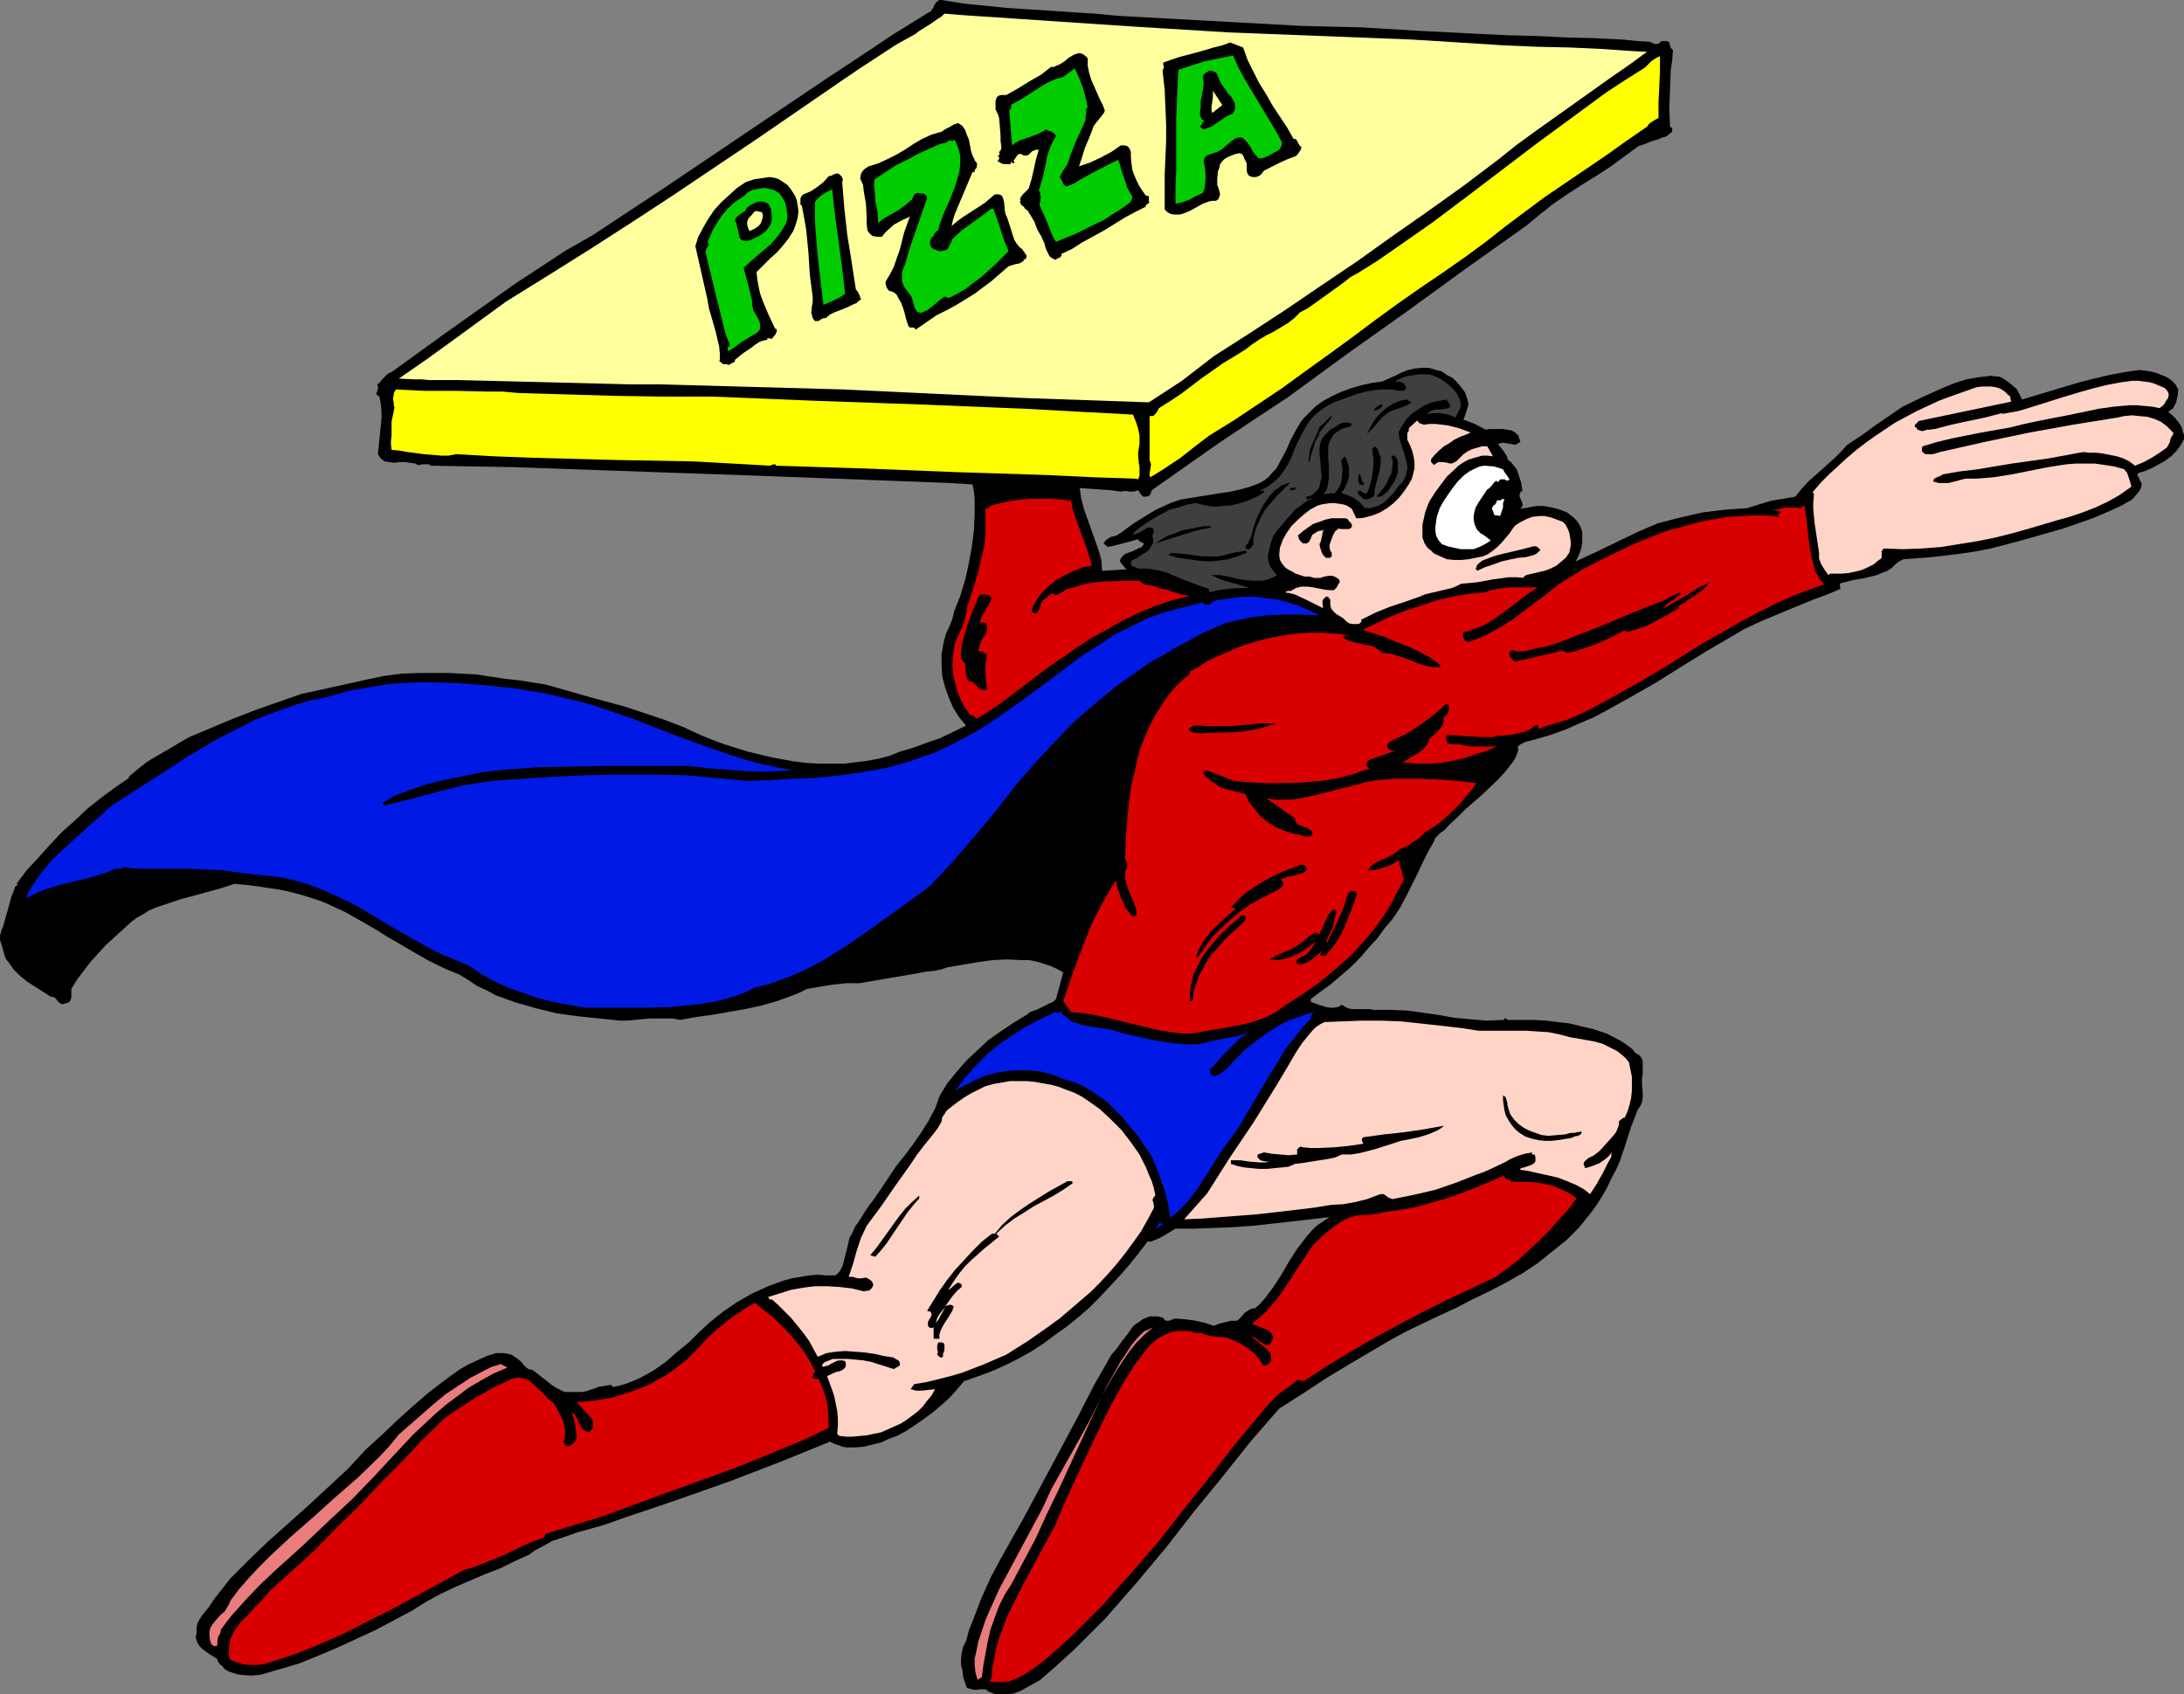 <?xml version="1.0" encoding="UTF-8" standalone="no"?>
<svg
   version="1.0"
   width="129.724mm"
   height="100.634mm"
   id="svg61"
   sodipodi:docname="Super Hero Delivering Pizza.wmf"
   xmlns:inkscape="http://www.inkscape.org/namespaces/inkscape"
   xmlns:sodipodi="http://sodipodi.sourceforge.net/DTD/sodipodi-0.dtd"
   xmlns="http://www.w3.org/2000/svg"
   xmlns:svg="http://www.w3.org/2000/svg">
  <rect width="100%" height="100%" fill="#808080" stroke="none"/>
  <sodipodi:namedview
     id="namedview61"
     pagecolor="#ffffff"
     bordercolor="#000000"
     borderopacity="0.25"
     inkscape:showpageshadow="2"
     inkscape:pageopacity="0.0"
     inkscape:pagecheckerboard="0"
     inkscape:deskcolor="#d1d1d1"
     inkscape:document-units="mm" />
  <defs
     id="defs1">
    <pattern
       id="WMFhbasepattern"
       patternUnits="userSpaceOnUse"
       width="6"
       height="6"
       x="0"
       y="0" />
  </defs>
  <path
     style="fill:#000000;fill-opacity:1;fill-rule:evenodd;stroke:none"
     d="m 210.888,165.777 3.07,-1.454 2.909,-1.454 -1.616,-1.939 -1.293,-2.1 -0.97,-2.262 -0.808,-2.262 -0.646,-2.424 -0.162,-2.424 v -2.585 l 0.485,-2.747 0.485,-1.777 0.808,-1.777 0.646,-1.616 0.485,-1.939 1.293,-3.232 1.131,-3.716 0.808,-3.716 0.646,-3.555 0.485,-3.716 0.162,-3.716 v -3.393 l -0.162,-1.616 -0.323,-1.616 -5.333,-0.323 -42.501,-1.616 -9.211,-0.323 -9.373,-0.323 -18.261,-0.646 -18.261,-0.646 -9.373,-0.162 -9.373,-0.162 -0.323,-0.323 h -0.485 -0.808 l -0.97,0.162 h -0.323 l -0.485,-0.323 -1.131,-0.162 -1.293,-0.162 h -1.293 l -0.97,0.162 -1.131,-0.162 -1.131,-0.162 -0.323,-0.323 -0.485,-0.323 -0.323,-0.485 -0.323,-0.485 0.323,-3.232 0.323,-3.232 0.162,-1.616 v -1.616 l -0.162,-1.616 -0.323,-1.616 -0.485,-0.323 -0.162,-0.162 v -0.323 l 0.323,-0.808 v -0.485 -0.323 l -0.162,-0.323 0.485,-0.323 0.646,-0.808 0.323,-0.323 0.808,-0.808 0.485,-0.323 0.485,-0.162 11.15,-8.079 11.15,-7.917 5.494,-3.878 5.656,-3.716 5.656,-3.716 5.979,-3.393 15.675,-10.341 29.25,-19.712 7.434,-5.009 7.595,-5.009 7.757,-5.17 7.595,-4.686 0.646,-0.323 0.323,-0.485 0.323,-0.485 0.162,-0.485 0.323,-0.485 0.323,-0.323 L 210.888,0 h 0.485 l 5.01,0.808 4.848,0.485 4.848,0.485 4.848,0.323 10.019,0.646 5.01,0.323 5.01,0.485 41.208,2.262 6.787,0.162 6.626,0.162 13.413,0.808 12.928,0.646 6.626,0.323 6.626,0.162 6.302,0.323 6.464,0.162 6.464,0.323 3.07,0.323 2.909,0.162 0.646,0.323 0.485,0.162 h 0.646 l 0.323,-0.162 0.162,-0.162 0.323,-0.323 h 0.485 0.323 0.485 l 0.323,0.162 0.162,0.162 0.323,1.293 0.323,0.162 0.162,0.323 -0.162,2.262 -0.323,2.1 -0.162,4.201 -0.162,4.201 0.162,4.363 0.485,0.323 v 0.485 0.162 l -0.162,0.323 -0.646,0.485 -0.646,0.485 -0.808,0.162 -0.646,0.323 -1.616,0.485 -1.616,0.646 -1.454,0.485 -3.07,2.262 -3.07,2.262 -3.232,2.1 -3.394,2.1 -3.232,2.1 -3.07,2.1 -3.07,2.424 -2.909,2.424 -13.413,9.533 -13.574,9.856 -13.413,9.533 -13.251,9.695 -7.595,5.009 -7.757,5.17 -15.19,10.664 -0.162,0.485 -0.162,0.485 -0.323,0.323 -0.646,0.162 h -0.323 -0.323 l -0.485,-0.485 -0.646,-0.969 -0.485,0.162 -0.485,0.162 h -0.97 l -0.97,-0.162 -0.97,0.162 -2.262,-0.323 -4.686,-0.323 -2.262,-0.162 0.323,2.424 0.646,2.424 1.616,4.524 0.808,2.262 0.808,2.262 0.646,2.262 0.162,2.424 5.494,-0.323 -0.485,-0.485 -0.485,-0.646 -0.323,-0.323 -0.162,-0.323 v -0.323 l 0.162,-0.323 0.485,-0.646 0.646,-0.485 1.454,-0.485 1.293,-0.646 0.808,-0.323 0.485,-0.646 -0.162,-0.323 h -0.162 l -0.323,-0.162 -0.323,-0.162 -0.162,-0.162 -0.162,-0.323 -1.616,0.485 -3.717,0.969 -1.616,0.323 v -0.323 h -0.323 l -0.162,-0.162 v -0.162 l -0.323,-0.162 0.323,-0.485 0.323,-0.323 0.97,-0.646 1.293,-0.323 0.485,-0.323 0.323,-0.162 3.07,-2.262 3.394,-2.1 1.616,-0.969 1.778,-0.808 1.778,-0.808 1.939,-0.646 9.05,-1.454 2.262,-0.323 2.101,-0.485 2.262,-0.646 2.101,-0.808 1.131,-0.646 0.97,-0.808 0.808,-0.969 0.808,-0.808 1.131,-2.1 1.131,-2.1 0.97,-2.262 1.131,-2.1 1.131,-1.939 0.808,-0.969 0.808,-0.808 1.616,-1.616 1.778,-1.293 2.101,-1.131 2.101,-0.969 2.262,-0.808 2.262,-0.646 2.262,-0.485 2.262,-0.323 2.909,-1.293 1.293,-0.646 1.616,-0.646 1.454,-0.323 1.616,-0.162 h 1.616 l 1.616,0.485 1.293,0.323 1.131,0.808 1.293,0.646 0.97,0.969 0.97,1.131 0.808,1.131 0.485,1.293 0.323,1.454 -0.485,1.616 -0.646,1.777 2.586,0.969 2.424,1.293 0.808,-0.162 h 0.97 2.101 l 0.97,0.162 0.97,0.162 0.808,0.485 0.646,0.646 v -0.162 l 0.485,1.616 -1.131,0.646 h 0.162 l -0.97,-0.162 -0.97,-0.162 -0.97,-0.162 -0.646,0.162 -0.485,0.162 0.646,0.808 0.646,0.808 0.485,0.808 0.323,0.485 v 0.485 l 0.808,0.646 0.646,0.808 0.646,0.808 0.323,0.969 0.646,1.939 0.323,1.939 -0.323,0.162 -0.162,0.162 -0.162,0.485 v 0.485 l 0.485,1.131 0.162,0.485 v 0.485 l -0.485,0.646 1.778,-0.323 1.778,-0.323 h 1.778 l 1.778,0.323 1.778,0.485 1.616,0.646 0.646,0.485 0.808,0.646 0.646,0.646 0.485,0.646 0.485,0.969 0.323,0.969 v 1.131 1.131 l -0.162,1.131 -0.323,1.131 -0.485,1.131 -0.485,0.969 4.525,-2.1 4.686,-2.262 4.686,-2.262 2.262,-0.969 2.262,-0.969 5.01,-1.293 5.01,-1.131 2.586,-0.323 2.586,-0.323 2.424,-0.162 2.424,-0.162 2.586,-0.808 2.586,-0.808 2.909,-0.485 2.747,-0.485 1.293,-1.616 1.454,-1.616 3.07,-2.747 3.07,-2.747 1.454,-1.454 1.293,-1.454 3.232,-2.1 3.07,-2.262 3.07,-2.1 3.07,-2.1 4.686,-2.262 4.686,-2.1 2.424,-0.969 2.586,-0.808 2.747,-0.485 1.454,-0.162 1.293,-0.162 0.97,0.162 h 0.808 l 0.646,0.323 0.808,0.485 1.293,0.969 1.293,1.131 1.131,2.262 3.232,-0.969 3.232,-0.969 3.232,-0.969 3.232,-0.969 3.232,-0.808 3.394,-0.808 3.394,-0.646 3.394,-0.485 1.293,0.162 1.131,0.162 1.293,0.323 1.293,0.485 1.131,0.485 0.97,0.646 0.97,0.969 0.646,1.131 -0.162,1.454 -0.323,1.454 -0.323,0.646 -0.323,0.646 -0.646,0.485 -0.485,0.323 1.454,1.293 0.646,0.808 0.485,0.646 0.485,0.808 0.162,0.808 0.323,0.808 v 0.969 l -0.808,1.454 -0.97,1.293 -1.131,1.131 -1.293,0.969 -1.454,0.808 -1.454,0.808 -1.454,0.646 -1.616,0.485 -0.162,0.162 -0.162,0.162 0.162,0.485 0.323,0.485 0.162,0.485 0.323,0.485 v 0.646 l -0.162,0.485 -0.323,0.646 -0.808,0.969 -0.808,0.969 -2.909,1.616 -2.909,1.293 -3.07,1.293 -3.232,1.131 -3.232,1.131 -3.394,0.969 -6.787,1.939 -3.07,0.808 -3.232,0.808 -3.232,0.646 -3.232,0.485 -6.626,0.808 -6.464,0.485 -0.97,0.485 -0.808,0.646 -0.808,0.808 -0.97,0.646 -1.293,0.485 -1.131,0.485 -2.586,0.646 -2.747,0.485 -2.586,0.646 -0.323,0.162 v 0.485 0.323 l 0.162,0.323 -3.07,1.293 -3.07,1.131 -6.302,2.585 -6.141,2.585 -3.07,1.454 -2.747,1.616 -5.818,3.393 -5.494,3.393 -5.656,3.555 -5.656,3.232 -5.818,3.232 -2.747,1.454 -3.07,1.293 -2.909,1.293 -3.07,1.131 -3.232,0.969 -3.07,0.808 -0.485,0.323 -0.485,0.162 -0.323,0.323 -0.323,0.323 0.162,0.323 v 0.485 l -0.323,0.808 -0.162,0.485 -0.162,0.323 -0.485,0.808 -1.616,2.1 -1.778,1.939 -3.555,3.393 -3.717,3.232 -1.939,1.939 -1.939,1.777 -0.808,0.969 -0.97,0.646 -0.97,0.969 -0.323,0.485 -0.162,0.485 -1.293,2.262 -1.293,2.585 -1.131,2.424 -1.293,2.585 -1.293,2.585 -1.293,2.424 -1.616,2.424 -1.778,2.1 -1.778,2.424 -1.939,2.1 -1.939,2.262 -2.101,2.1 -2.262,1.939 -2.262,1.939 -2.262,1.616 -2.101,1.616 v 0.646 l 1.778,0.646 1.616,0.485 0.97,0.162 h 0.808 l 0.97,-0.162 0.808,-0.485 0.808,0.485 0.646,0.323 0.97,0.162 h 0.97 0.97 0.97 0.97 l 0.808,0.162 h 1.939 1.939 l 3.717,0.162 3.555,0.485 3.394,0.485 3.555,0.646 3.555,0.323 3.717,0.323 3.878,-0.162 0.162,-0.323 h 0.323 l 0.485,0.323 h 2.909 2.909 l 2.747,0.162 2.586,0.323 2.747,0.323 2.586,0.646 2.747,0.646 2.909,0.969 1.616,0.808 1.778,0.969 1.616,1.131 0.808,0.646 0.646,0.808 0.646,0.323 0.485,0.485 0.323,0.485 0.162,0.646 v 1.293 1.454 l -0.162,1.131 v 1.131 l 0.162,2.1 v 0.969 l -0.162,0.969 -0.323,0.808 -0.646,0.969 -1.454,3.716 -1.293,4.039 -1.293,3.878 -0.97,2.1 -0.97,1.777 -0.97,2.1 -1.131,1.939 -1.131,1.777 -1.293,1.777 -1.293,1.616 -1.293,1.616 -2.909,2.908 -3.232,2.585 -3.232,2.585 -3.394,2.262 -3.717,2.1 -3.717,1.939 -3.717,1.777 -3.717,1.939 -3.878,1.777 -7.434,3.555 -3.555,1.939 -3.555,2.1 -5.494,3.232 -5.333,3.232 -5.171,3.393 -5.333,3.393 -3.232,3.716 -3.232,3.716 -6.302,7.917 -6.464,7.917 -6.302,8.079 -6.626,7.917 -3.394,3.878 -3.394,3.878 -3.555,3.555 -3.555,3.555 -3.717,3.393 -3.878,3.393 -1.454,0.808 -1.454,0.808 -1.454,0.808 -1.616,0.646 -1.616,0.162 h -1.616 -0.808 l -0.808,-0.323 -0.808,-0.323 -0.646,-0.485 h -1.131 l -0.97,0.162 -0.97,-0.162 -1.131,-0.323 -0.808,-2.424 -0.162,-1.454 -0.323,-1.293 v -1.454 l 0.162,-1.293 0.323,-1.293 0.646,-1.293 0.646,-2.424 0.97,-2.424 1.778,-4.686 2.101,-4.686 2.424,-4.524 5.01,-8.887 2.424,-4.524 2.424,-4.524 3.717,-6.948 3.717,-6.948 3.555,-6.948 3.878,-6.786 1.131,-1.293 1.131,-1.616 1.293,-1.616 1.131,-1.616 0.646,-0.646 0.808,-0.485 0.808,-0.646 0.808,-0.323 0.808,-0.323 h 0.97 0.97 l 1.131,0.323 0.323,0.485 0.323,0.162 h 0.323 0.323 l 0.808,-0.323 0.485,-0.162 h 0.323 l 2.101,0.162 2.262,0.323 2.101,0.485 1.939,0.646 1.293,-0.485 1.293,-0.323 1.293,-0.323 h 1.293 l 0.485,-0.323 0.485,-0.485 0.808,-0.969 0.485,-0.323 0.485,-0.323 0.646,-0.323 h 0.646 l 1.131,-0.969 1.131,-1.293 1.939,-2.585 1.778,-2.747 1.778,-3.07 1.778,-2.747 2.101,-2.747 1.131,-1.293 1.131,-1.131 1.454,-0.969 1.454,-0.969 -4.202,0.485 -4.202,0.485 -8.726,0.969 -4.525,0.323 -4.363,0.162 -4.363,0.162 h -4.202 l -1.616,0.969 -1.616,0.969 -1.454,0.646 -0.808,0.323 h -0.808 l -2.101,2.747 -1.939,2.424 -2.262,2.585 -2.262,2.424 -2.262,2.424 -2.262,2.262 -2.424,2.1 -2.586,2.1 -2.747,1.939 -2.586,1.939 -2.747,1.777 -2.909,1.616 -2.909,1.454 -2.909,1.293 -3.07,1.131 -3.232,1.131 -1.616,1.939 -1.616,1.777 -1.778,1.616 -1.939,1.616 -1.939,1.454 -2.101,1.454 -1.939,1.293 -2.101,1.131 -1.778,0.646 -1.778,0.808 -1.939,0.485 -1.939,0.485 -1.939,0.162 h -1.939 l -0.97,-0.162 -0.808,-0.323 -0.97,-0.323 -0.97,-0.485 -11.15,4.524 -11.312,4.363 -11.474,4.039 -5.656,1.939 -5.818,1.939 -2.747,0.969 -2.747,0.969 -2.909,0.808 -2.909,0.808 -2.747,0.969 -2.909,0.969 -2.586,1.454 -1.293,0.646 -1.293,0.969 -3.232,1.454 -3.232,1.616 -3.394,1.293 -3.394,1.454 -3.394,1.454 -3.394,1.616 -3.232,1.777 -3.07,1.939 -8.242,4.363 -4.202,1.939 -4.202,1.939 -4.202,1.777 -4.363,1.777 -4.363,1.293 -4.525,1.293 -2.101,0.162 -2.101,-0.162 -0.97,-0.162 -0.97,-0.323 -0.97,-0.323 -0.808,-0.485 -0.485,-0.646 -0.485,-0.323 -0.485,-0.646 -0.162,-0.323 v -0.323 l -0.808,-0.485 -0.808,-0.485 -1.778,-1.293 -0.646,-0.646 -0.485,-0.808 -0.323,-0.969 v -0.485 l 0.162,-0.485 v -1.293 l 0.162,-0.969 0.485,-0.969 0.646,-0.969 0.646,-0.808 0.808,-0.969 0.646,-0.969 0.646,-0.969 1.778,-2.262 1.778,-2.262 4.202,-4.201 4.202,-4.039 4.525,-4.039 4.525,-4.039 4.363,-4.039 4.525,-4.201 4.04,-4.363 3.555,-3.232 3.394,-3.232 3.394,-3.07 3.555,-3.07 3.555,-2.747 1.778,-1.293 1.778,-1.293 1.939,-1.131 2.101,-0.969 2.101,-0.969 2.101,-0.646 h 0.808 0.97 l 0.808,0.162 0.808,0.162 1.293,0.808 1.131,0.969 0.323,0.485 0.323,0.323 0.323,0.323 0.485,0.323 0.323,0.162 h 0.485 l 1.131,0.808 0.97,0.808 1.293,0.969 0.97,0.808 1.293,0.808 1.293,0.646 0.646,0.162 h 0.808 0.808 0.808 1.131 l 0.97,-0.162 1.939,-0.646 0.808,-0.323 0.97,-0.162 0.97,-0.162 0.97,-0.162 0.323,0.485 1.616,-0.323 1.616,-0.485 1.616,-0.646 1.454,-0.646 1.454,-0.808 1.454,-0.808 2.747,-1.939 2.586,-2.262 2.586,-2.1 2.262,-2.262 2.424,-2.262 3.07,-2.424 3.07,-2.1 3.394,-1.939 1.778,-0.808 1.778,-0.808 1.778,-0.646 1.778,-0.646 1.778,-0.485 1.939,-0.323 1.939,-0.323 1.939,-0.162 1.939,0.162 h 1.939 l 0.485,-0.323 0.485,-0.485 0.646,-1.131 0.323,-1.131 0.323,-1.293 0.323,-1.293 0.323,-1.293 0.323,-1.454 0.646,-1.131 0.646,-1.454 0.808,-1.131 1.616,-2.585 0.808,-1.131 0.97,-1.293 1.778,-2.585 1.616,-2.424 1.616,-2.424 1.939,-2.424 1.939,-2.585 1.778,-2.585 1.616,-2.585 1.454,-2.747 0.485,-1.293 0.485,-1.454 1.778,-2.908 2.101,-2.585 2.262,-2.585 2.424,-2.262 2.424,-2.262 2.747,-1.939 2.909,-1.939 2.909,-1.777 0.808,-0.646 0.97,-0.323 0.808,-0.323 0.97,-0.485 1.616,-0.808 0.808,-0.323 0.646,-0.646 1.616,-5.978 -1.454,-0.808 -1.454,-0.646 -1.454,-0.485 -1.616,-0.485 -1.616,-0.323 h -1.616 l -3.394,-0.162 -3.394,0.162 -3.394,0.485 -6.626,1.131 -1.454,0.485 -1.616,0.323 -1.778,0.162 -1.616,0.323 -13.251,2.262 h -1.454 -1.454 l -3.07,0.323 -3.07,0.485 -2.747,0.485 -1.616,0.808 -1.616,0.646 -3.555,1.293 -3.394,0.969 -3.717,0.808 -3.717,0.646 -3.717,0.646 -3.555,0.485 -3.555,0.646 -1.778,-0.323 h -1.616 -3.394 l -1.778,0.162 -1.616,0.162 -1.778,0.162 h -1.616 l -4.686,-0.485 -4.686,-0.485 -4.686,-0.646 -4.686,-1.131 -2.262,-0.646 -2.262,-0.646 -2.262,-0.808 -2.262,-0.808 -2.101,-1.131 -2.101,-0.969 -1.939,-1.293 -2.101,-1.293 -2.424,-0.969 -2.424,-1.131 -2.262,-1.131 -2.262,-1.293 -4.686,-2.747 -2.262,-1.293 -2.262,-1.454 -4.525,-2.585 -2.262,-1.293 -2.424,-1.131 -2.424,-1.131 -2.262,-0.808 -2.586,-0.808 -2.424,-0.646 -1.293,-0.323 -1.616,-0.323 -3.232,-0.485 -3.394,-0.485 -3.394,-0.323 -3.07,0.969 -2.909,0.808 -2.909,0.808 -3.07,0.808 -2.909,0.969 -2.909,0.969 -1.454,0.646 -1.293,0.808 -1.454,0.808 -1.293,0.969 -3.717,3.393 -1.939,1.777 -1.778,1.939 -1.616,1.777 -1.616,2.1 -1.454,1.939 -1.293,2.1 v 0.969 0.969 l -0.162,0.485 -0.162,0.323 -0.323,0.323 -0.646,0.162 -0.485,0.162 h -0.485 l -0.646,-0.485 -0.646,-0.808 -0.485,-0.323 H 11.474 L 9.696,222.652 7.918,221.521 6.141,220.39 4.525,219.097 3.07,217.643 1.939,216.027 1.293,215.219 0.97,214.25 0.646,213.119 0.323,211.988 0.162,211.503 0,211.018 v -0.969 l 0.323,-1.131 0.162,-0.485 0.162,-0.323 0.646,-2.262 0.323,-1.131 0.323,-1.131 0.646,-2.424 0.485,-1.131 0.323,-0.969 0.646,-0.485 -0.323,-0.162 2.262,-3.07 2.586,-2.747 2.586,-2.908 2.747,-2.908 2.909,-2.585 2.909,-2.747 3.07,-2.424 3.07,-2.262 3.07,-2.1 v -0.323 l 2.101,-1.777 2.101,-1.616 2.424,-1.454 2.262,-1.293 2.424,-1.454 2.262,-1.293 5.01,-2.1 5.01,-2.1 5.01,-1.939 10.181,-3.555 7.434,-1.616 7.272,-1.616 3.878,-0.808 3.717,-0.485 3.878,-0.162 h 4.04 2.909 l 3.07,0.162 3.07,0.162 3.07,0.485 3.232,0.485 3.07,0.323 6.141,0.969 9.05,2.585 8.888,2.424 4.363,1.454 4.363,1.454 4.202,1.616 4.202,1.939 2.424,0.969 2.586,0.969 5.171,1.616 5.333,1.293 2.586,0.485 2.747,0.485 2.747,0.323 2.747,0.162 h 2.747 2.747 l 2.747,-0.323 2.586,-0.323 2.586,-0.485 2.424,-0.646 2.424,-0.969 2.262,-0.646 2.262,-0.808 2.262,-0.808 z"
     id="path1" />
  <path
     style="fill:#0019e5;fill-opacity:1;fill-rule:evenodd;stroke:none"
     d="m 24.886,180.965 5.494,-3.555 5.818,-3.716 5.656,-3.716 5.979,-3.555 3.07,-1.616 2.909,-1.454 3.07,-1.616 3.232,-1.293 3.07,-1.131 3.232,-1.131 3.232,-0.969 3.394,-0.646 2.909,-0.808 2.909,-0.808 2.909,-0.485 2.909,-0.485 3.07,-0.485 2.909,-0.162 3.07,-0.162 h 3.07 l 5.979,0.162 6.141,0.485 6.141,0.646 6.141,0.969 3.717,0.808 3.555,0.808 3.717,0.969 3.555,1.131 6.949,2.424 6.949,2.747 6.949,2.585 6.949,2.424 3.555,1.131 3.555,0.969 3.717,0.808 3.717,0.646 -2.747,0.162 -2.747,0.162 h -3.07 l -3.07,-0.162 -6.141,-0.485 -3.07,-0.323 -3.07,-0.323 h -8.565 -8.403 l -8.403,0.162 -8.242,0.162 -4.202,0.323 -4.04,0.323 -4.04,0.485 -4.04,0.808 -4.04,0.808 -4.04,0.969 -3.878,1.293 -3.878,1.454 -2.586,1.616 0.485,0.485 5.979,-1.454 2.909,-0.808 3.07,-0.808 5.818,-1.454 3.07,-0.485 3.07,-0.485 7.11,-0.485 7.272,-0.485 7.272,-0.323 7.434,-0.162 h 7.272 l 7.272,0.162 7.11,0.646 3.555,0.323 3.394,0.323 4.686,-0.162 4.848,-0.323 5.01,-0.162 5.01,-0.485 4.848,-0.646 4.848,-0.808 2.424,-0.485 2.262,-0.646 2.262,-0.646 2.262,-0.808 3.717,-1.293 3.717,-1.777 3.394,-1.777 3.394,-1.939 3.394,-2.262 3.232,-2.262 6.464,-4.686 6.464,-4.847 3.232,-2.424 3.394,-2.1 3.394,-2.262 3.555,-1.777 3.555,-1.777 3.878,-1.454 8.888,-2.262 0.323,0.323 0.323,0.162 h 0.97 l 0.323,-0.485 0.646,-0.323 1.293,-0.323 h 0.646 l 0.808,-0.162 1.131,-0.162 2.586,-0.323 h 2.747 l 2.424,0.323 2.586,0.323 2.424,0.646 2.424,0.808 2.262,0.969 2.262,1.131 -4.04,-0.162 h -4.04 l -3.878,0.162 -3.717,0.485 -3.555,0.808 -1.939,0.485 -1.616,0.646 -1.778,0.808 -1.778,0.808 -1.778,0.969 -1.778,0.969 -2.747,1.454 -2.586,1.616 -2.747,1.454 -5.01,3.555 -2.586,1.777 -4.848,4.039 -4.686,4.039 -4.363,4.524 -4.363,4.686 -4.202,4.847 -4.525,5.817 -4.848,5.817 -5.01,5.817 -5.171,5.494 -4.686,3.393 -4.686,3.393 -4.525,3.232 -4.686,3.232 -4.848,3.07 -2.424,1.293 -2.586,1.293 -2.586,1.131 -2.586,0.969 -2.747,0.969 -2.747,0.646 -2.262,1.131 -2.262,0.808 -2.262,0.646 -2.424,0.646 -2.262,0.323 -2.424,0.323 -4.848,0.485 -4.848,0.162 h -14.706 l -3.555,-0.646 -3.394,-0.646 -3.394,-0.808 -3.232,-1.131 -3.232,-1.131 -3.232,-1.454 -2.909,-1.616 -2.909,-1.939 -3.07,-1.293 -3.07,-1.293 -2.909,-1.454 -2.909,-1.616 -5.656,-3.232 -5.656,-3.393 -2.747,-1.616 -3.07,-1.454 -2.909,-1.293 -3.07,-1.293 -3.07,-0.969 -3.232,-0.808 -3.394,-0.485 -3.555,-0.323 -3.555,-0.485 -3.717,-0.485 -3.878,-0.162 -3.717,-0.162 h -3.717 -7.434 l -3.555,-0.323 -0.162,0.323 h -0.162 -0.323 -0.323 -0.162 -0.323 l -2.424,0.969 -2.586,0.808 -2.586,0.646 -2.747,0.646 -2.586,0.646 -2.586,0.808 -2.424,0.969 -2.262,1.131 0.646,-1.616 0.97,-1.454 0.97,-1.454 1.131,-1.454 2.262,-2.747 2.586,-2.424 5.333,-4.847 2.586,-2.262 z"
     id="path2" />
  <path
     style="fill:#eb7c7c;fill-opacity:1;fill-rule:evenodd;stroke:none"
     d="m 51.712,359.345 1.939,-2.585 2.262,-2.585 2.262,-2.424 2.262,-2.262 4.848,-4.524 5.01,-4.363 5.01,-4.524 5.01,-4.363 4.848,-4.686 2.262,-2.424 2.101,-2.585 5.171,-4.524 2.586,-2.262 2.747,-2.262 2.909,-1.939 2.747,-1.777 3.07,-1.616 1.616,-0.808 1.616,-0.485 0.485,-0.162 0.485,0.323 0.97,0.485 -3.07,1.293 -2.909,1.616 -2.747,1.616 -2.586,1.939 -2.586,1.939 -2.424,2.1 -2.424,2.262 -2.424,2.262 -4.525,4.847 -4.525,4.847 -4.525,4.686 -2.424,2.262 -2.424,2.262 -3.07,2.908 -3.232,3.07 -6.626,5.978 -3.232,3.07 -3.07,3.232 -2.909,3.232 -1.293,1.616 -1.293,1.777 -0.162,0.808 -0.485,0.808 -0.162,0.969 v 0.485 0.323 0.162 l -0.323,0.162 h -0.323 l -0.323,-0.162 -0.323,-0.162 -0.323,-0.808 -0.162,-0.969 v -0.969 l 0.162,-0.969 0.485,-0.808 0.646,-0.808 1.293,-1.454 0.808,-0.646 0.485,-0.808 0.485,-0.808 z"
     id="path3" />
  <path
     style="fill:#d80000;fill-opacity:1;fill-rule:evenodd;stroke:none"
     d="m 60.438,357.245 5.171,-4.686 5.171,-4.686 4.848,-5.009 5.01,-4.847 4.848,-5.17 4.848,-4.847 4.686,-5.009 4.848,-4.686 3.555,-2.424 3.555,-2.262 3.717,-2.1 3.717,-1.777 0.808,-0.323 0.808,-0.162 h 0.646 l 0.808,0.162 0.646,0.162 0.646,0.323 1.131,0.969 2.262,2.1 0.97,1.131 1.131,0.808 1.131,1.939 0.97,1.939 0.323,1.131 0.162,0.969 v 1.131 l -0.162,1.131 -0.162,0.485 0.162,0.323 0.162,0.485 0.485,0.162 h 0.485 l 0.323,-0.162 0.646,-0.485 0.485,-0.646 0.162,-0.808 -0.162,-1.454 -0.162,-1.454 -0.323,-1.131 -0.485,-1.454 0.646,0.485 0.485,0.646 0.323,0.808 0.646,1.293 0.485,0.646 0.485,0.323 0.485,0.162 0.323,0.162 0.646,-0.646 0.323,-0.646 v -0.808 l -0.162,-0.646 v -0.162 l -3.555,-3.878 3.878,-0.323 3.878,-0.646 3.717,-1.131 1.778,-0.646 1.778,-0.646 1.778,-0.808 1.616,-0.969 1.778,-0.969 1.616,-1.131 1.454,-1.131 1.454,-1.131 1.454,-1.454 1.293,-1.293 1.293,-1.454 1.454,-1.454 3.07,-2.585 1.616,-1.293 1.778,-1.131 1.616,-1.131 1.778,-0.969 1.939,1.616 2.101,1.616 1.778,1.777 1.939,1.939 1.616,1.939 1.616,2.1 1.293,2.1 1.293,2.424 -0.323,0.162 -0.162,0.323 -0.162,0.808 0.646,0.323 h 0.323 l 0.323,-0.162 0.646,1.454 0.485,1.293 0.485,1.454 0.323,1.293 0.323,2.908 v 2.747 l -6.141,2.908 -6.302,2.585 -6.302,2.585 -6.464,2.424 -12.928,4.686 -12.766,4.686 -12.605,3.878 -0.323,0.808 -2.262,0.808 -2.262,0.969 -4.363,2.1 -4.363,1.777 -2.424,0.969 -2.262,0.646 -5.333,2.908 -5.333,2.908 -5.333,2.908 -5.494,2.747 -5.333,2.747 -5.494,2.424 -5.656,2.262 -5.818,1.939 -1.131,0.323 -1.131,0.162 h -1.293 -1.131 l -1.293,-0.162 -0.97,-0.323 -1.131,-0.323 -0.808,-0.485 -0.162,-1.293 v -1.131 l 0.162,-1.131 0.162,-0.969 0.485,-0.969 0.485,-0.969 1.293,-1.777 1.616,-1.616 1.616,-1.777 1.616,-1.616 z"
     id="path4" />
  <path
     style="fill:#ffff00;fill-opacity:1;fill-rule:evenodd;stroke:none"
     d="M 88.557,91.452 88.395,90.967 V 90.483 l -0.162,-0.969 0.162,-1.131 0.162,-0.485 0.323,-0.323 -0.162,-0.162 3.232,0.162 3.394,0.162 h 6.787 l 7.11,0.162 h 3.555 l 3.555,0.323 10.989,0.323 10.827,0.323 10.827,0.162 h 5.494 5.494 l 11.958,0.485 11.797,0.485 23.27,0.808 23.432,0.969 11.797,0.646 12.12,0.646 0.646,1.616 0.485,1.454 0.323,1.616 v 0.969 0.969 l -0.162,0.969 -0.162,1.131 0.162,2.1 0.162,0.969 v 1.939 l -0.323,0.808 -0.485,-0.162 -9.858,-0.323 -10.019,-0.485 -20.2,-0.646 -20.362,-0.808 -20.362,-0.646 -0.162,-0.323 v 0 h -0.323 l -0.485,0.162 -0.323,0.162 -8.565,-0.485 -8.888,-0.485 -17.776,-0.323 -17.938,-0.485 -8.726,-0.323 -8.565,-0.485 -1.778,0.323 h -1.616 l -1.939,-0.162 -1.939,-0.162 -3.717,-0.485 -1.778,-0.323 -1.778,-0.162 -0.162,-1.616 0.162,-1.616 v -0.808 -0.808 -1.454 z"
     id="path5" />
  <path
     style="fill:#ffff9e;fill-opacity:1;fill-rule:evenodd;stroke:none"
     d="m 113.605,67.7 9.373,-5.817 9.534,-5.978 9.534,-6.14 9.373,-6.14 18.746,-12.603 18.584,-12.765 4.04,-2.747 4.202,-2.747 4.202,-2.747 4.363,-2.424 0.808,-0.646 0.808,-0.485 1.778,-1.131 1.616,-1.131 0.808,-0.485 0.646,-0.646 4.04,0.323 38.622,2.585 10.504,0.646 10.504,0.646 20.685,0.808 20.685,0.808 10.342,0.646 10.181,0.646 3.878,0.162 3.555,0.162 7.434,0.162 6.949,0.323 7.11,0.485 3.232,0.162 -4.202,3.07 -4.202,2.908 -8.403,5.978 -8.403,5.978 -4.202,3.07 -4.04,3.232 -7.918,5.978 -7.918,5.655 -8.08,5.655 -7.918,5.655 -7.918,5.332 -8.08,5.494 -7.918,5.17 -8.08,5.17 -3.555,2.747 -3.555,2.747 -3.717,2.424 -3.717,2.424 -27.957,-0.969 -41.046,-1.939 -41.046,-1.131 h -6.464 l -6.464,-0.162 -25.856,-0.646 -6.464,-0.162 h -6.302 l -1.778,-0.162 h -1.616 l -3.394,-0.162 6.302,-4.363 5.818,-4.201 5.979,-4.363 z"
     id="path6" />
  <path
     style="fill:#000000;fill-opacity:1;fill-rule:evenodd;stroke:none"
     d="m 167.417,40.879 1.939,-0.646 1.131,-0.162 1.131,-0.162 1.131,-0.162 1.131,0.162 0.97,0.323 0.97,0.646 0.97,0.646 0.646,0.808 0.646,0.969 0.485,0.808 0.323,0.969 0.162,0.969 0.162,0.969 v 0.808 l -0.162,1.131 -0.323,1.131 -0.323,0.969 -0.323,0.808 -1.131,1.777 -1.293,1.616 -1.293,1.454 -1.454,1.293 -3.07,3.07 0.162,1.616 0.323,1.777 0.323,1.454 0.646,1.777 1.293,3.07 1.454,3.07 h 0.323 v 0.646 l -0.323,0.646 -0.808,0.969 -0.485,-0.162 h -0.485 v 0.323 l -0.808,0.162 -0.97,0.323 -0.97,0.646 -0.808,0.646 -1.939,1.293 -1.778,1.454 v 0.323 l -0.162,0.162 -0.323,0.162 -0.323,0.162 -0.485,0.323 -0.646,-0.162 h -0.646 l -0.485,-0.323 -0.323,-0.323 -0.323,-0.162 h 0.323 V 79.334 l -0.162,-1.616 -0.808,-3.393 -0.97,-3.393 -0.485,-1.616 -0.323,-1.777 v -0.162 l -2.747,-12.118 0.646,-2.1 1.131,-2.1 1.131,-1.939 1.293,-1.939 1.616,-1.777 1.778,-1.616 1.778,-1.616 z"
     id="path7" />
  <path
     style="fill:#00cc00;fill-opacity:1;fill-rule:evenodd;stroke:none"
     d="m 158.853,54.29 1.131,-2.585 1.454,-2.424 0.808,-1.131 0.97,-1.131 0.97,-0.969 1.131,-0.969 0.808,-0.485 0.97,-0.646 0.808,-0.808 0.97,-0.485 1.616,-0.323 1.293,-0.162 0.646,0.162 0.646,0.162 0.646,0.162 0.646,0.323 0.646,0.485 0.485,0.646 0.485,0.808 0.323,0.646 0.323,1.616 0.162,1.454 -0.162,0.969 -0.323,0.808 -0.485,0.808 -0.485,0.808 -1.131,1.454 -1.293,1.454 -3.07,2.585 -1.454,1.293 -1.454,1.293 0.485,1.777 0.485,1.777 0.485,1.939 0.485,2.1 v 0.969 l 0.323,1.131 1.131,1.939 0.323,0.969 v 0.485 0.485 l -0.162,0.485 -0.323,0.323 -0.646,0.485 -0.646,0.323 -2.586,1.616 -1.293,0.969 -1.293,0.808 h -0.323 v -0.323 -0.323 l 0.323,-0.323 0.162,-0.323 -0.97,-2.424 -0.646,-2.585 -1.293,-5.17 -1.293,-5.332 -1.293,-5.332 0.162,-0.646 0.323,-0.485 0.323,-0.646 -0.162,-0.162 z"
     id="path8" />
  <path
     style="fill:#000000;fill-opacity:1;fill-rule:evenodd;stroke:none"
     d="m 167.579,46.695 1.131,-0.808 1.131,-0.485 0.646,-0.162 h 0.646 l 0.646,0.162 0.646,0.323 0.323,0.485 0.323,0.646 0.162,1.293 v 1.293 l -0.323,1.131 -0.485,0.646 -0.485,0.646 -0.646,0.485 -0.646,0.485 -1.616,0.808 -0.808,0.323 -0.808,0.162 -0.485,-0.162 h -0.323 l -0.485,-0.485 -0.162,-0.485 -0.162,-0.646 -0.323,-1.454 -0.162,-0.808 -0.323,-0.485 0.162,-0.646 0.323,-0.323 0.808,-0.646 0.808,-0.485 0.323,-0.323 z"
     id="path9" />
  <path
     style="fill:#ffff9e;fill-opacity:1;fill-rule:evenodd;stroke:none"
     d="m 169.68,47.342 1.454,0.323 v 0.323 l 0.162,0.323 -0.162,0.808 -0.323,0.969 -0.485,0.646 -0.97,0.646 -1.131,0.485 -0.323,-0.808 -0.162,-0.646 v -0.646 l 0.323,-0.808 0.485,-0.485 0.323,-0.323 0.323,-0.485 z"
     id="path10" />
  <path
     style="fill:#ffd4c6;fill-opacity:1;fill-rule:evenodd;stroke:none"
     d="m 193.92,289.868 1.131,-0.162 0.485,-0.323 0.323,-0.485 0.162,-0.323 v -0.323 l -0.162,-0.323 -0.162,-0.323 -0.646,-0.485 -0.646,-0.323 -0.97,0.162 h -0.97 l -0.97,-0.323 h -0.97 l 0.97,-2.908 0.808,-2.908 0.97,-2.908 1.293,-2.747 3.232,-4.363 3.232,-4.686 3.232,-4.524 1.616,-2.424 1.616,-2.1 2.101,-2.585 0.97,-1.293 0.808,-1.454 0.162,-0.969 0.485,-0.646 0.485,-0.808 0.808,-0.646 1.454,-1.131 1.616,-1.131 1.616,-0.969 1.616,-0.808 1.616,-0.808 1.778,-0.485 1.939,-0.323 1.778,-0.323 h 1.778 1.939 l 1.778,0.162 1.778,0.323 1.939,0.323 1.778,0.485 1.616,0.646 1.778,0.646 1.616,0.808 1.454,0.969 2.747,1.939 2.424,2.262 2.424,2.424 2.101,2.747 1.939,2.747 1.454,2.908 0.646,1.616 0.646,1.454 0.485,1.616 0.323,1.616 -0.323,0.323 -0.162,0.323 -0.162,0.323 0.162,0.485 0.162,0.808 v 0.485 l -0.162,0.323 -1.293,2.424 -1.454,2.585 -1.616,2.262 -1.778,2.424 -1.778,2.262 -1.939,2.262 -2.101,2.262 -2.101,2.1 -2.262,1.939 -4.525,3.878 -2.424,1.777 -4.848,3.393 -4.848,3.07 -4.848,2.1 -5.01,1.939 -2.747,0.808 -2.586,0.646 -2.586,0.646 -2.909,0.485 -0.808,1.131 0.646,0.162 0.485,0.162 h 1.454 l 1.454,-0.162 1.454,-0.162 -0.808,1.454 -0.97,1.131 -0.97,1.293 -1.131,1.131 -1.293,0.969 -1.293,0.969 -1.293,0.808 -1.454,0.646 -1.454,0.646 -1.454,0.646 -1.616,0.323 -1.454,0.323 -1.616,0.162 -1.616,0.162 h -1.454 l -1.616,-0.162 -0.485,-0.485 0.162,-1.777 v -1.616 l -0.162,-1.777 -0.323,-1.616 -0.323,-1.616 -0.485,-1.454 -1.131,-3.07 0.646,-0.323 0.646,-0.323 0.808,-0.323 0.808,-0.162 0.646,-0.323 0.485,-0.485 0.162,-0.323 v -0.323 -0.323 l -0.162,-0.485 -0.646,-0.162 h -0.646 l -0.646,0.162 -0.646,0.323 -0.646,0.323 -0.485,0.323 -0.646,0.162 -0.646,0.162 -0.162,-0.323 0.162,-0.323 0.323,-0.323 0.323,-0.162 1.616,-0.646 h 1.778 1.616 l 1.778,0.162 1.616,0.162 1.778,0.323 1.454,0.485 1.616,0.485 1.454,0.485 0.646,0.162 0.485,-0.323 0.323,-0.162 0.485,-0.323 v -0.646 l -0.323,-0.485 -0.646,-0.323 -0.485,-0.323 -2.101,-0.323 -2.101,-0.485 -2.262,-0.323 -2.101,-0.162 -2.262,-0.162 -2.101,0.162 -2.101,0.323 -1.939,0.808 -0.97,-1.777 -0.97,-1.777 -1.293,-1.777 -1.293,-1.616 -1.454,-1.777 -1.454,-1.454 -1.454,-1.454 -1.454,-1.293 -0.323,0.162 -0.485,-0.646 2.586,-0.808 2.586,-0.808 2.747,-0.485 2.586,-0.323 h 2.747 l 2.747,0.162 2.747,0.323 z"
     id="path11" />
  <path
     style="fill:#000000;fill-opacity:1;fill-rule:evenodd;stroke:none"
     d="m 179.699,45.726 v -0.485 -0.646 l 0.162,-0.485 0.485,-0.485 1.616,-0.646 1.454,-0.969 1.454,-1.131 1.131,-1.293 0.646,-0.162 0.646,-0.323 0.485,-0.162 h 0.323 l 0.323,0.162 0.485,0.485 0.162,0.323 0.162,0.485 -0.162,0.485 0.485,5.978 0.646,5.817 0.97,5.978 0.485,3.232 0.485,3.07 0.485,0.646 0.323,0.646 0.162,0.485 0.162,0.485 -0.162,0.323 v -0.162 h -0.162 l -0.646,0.646 -0.808,0.323 -0.97,0.485 -1.131,0.485 -2.101,0.808 -0.97,0.485 -0.97,0.808 h -0.485 l -0.646,0.323 -0.485,0.323 h -0.485 -0.323 l -0.485,-0.646 -0.162,-0.646 -0.162,-0.646 0.162,-1.454 0.162,-0.808 v -0.646 -0.646 l -0.323,-2.424 -0.323,-2.585 -0.323,-5.009 -0.485,-5.009 -0.485,-2.747 -0.485,-2.585 -0.485,-0.485 z"
     id="path12" />
  <path
     style="fill:#00cc00;fill-opacity:1;fill-rule:evenodd;stroke:none"
     d="m 186.809,42.495 0.646,5.817 0.808,5.978 0.808,5.978 0.646,5.655 -1.131,0.808 -1.293,0.646 -1.454,0.646 -1.131,0.485 h 0.162 l -0.323,-2.585 -0.323,-2.747 -0.646,-5.655 -0.485,-5.817 -0.162,-2.747 v -2.747 -0.808 l 0.323,-0.485 0.485,-0.485 0.485,-0.485 1.293,-0.808 z"
     id="path13" />
  <path
     style="fill:#000000;fill-opacity:1;fill-rule:evenodd;stroke:none"
     d="m 195.051,37.324 2.101,-0.646 2.101,-0.969 1.939,-0.969 1.939,-1.131 1.939,-1.293 1.939,-1.131 2.101,-0.969 1.131,-0.323 1.131,-0.323 0.97,-0.646 0.97,-0.485 0.808,-0.485 0.97,-0.323 0.97,0.646 0.646,0.969 0.323,0.969 0.485,1.131 0.485,2.585 0.323,0.969 0.485,0.969 v 0.162 l 0.323,0.323 0.162,0.323 0.162,0.323 -0.162,-0.162 v 0 0.323 0.323 l -0.162,0.323 -0.323,0.323 v 0.162 0.323 h -0.485 l -1.293,3.07 -1.293,3.07 -1.293,3.07 -0.485,1.454 -0.323,1.454 1.131,-0.969 1.293,-0.969 5.01,-3.232 1.131,-0.969 1.131,-0.969 h 0.646 0.323 l 0.646,0.323 0.323,0.808 0.162,0.808 0.162,1.777 0.162,0.808 0.323,0.646 0.646,1.939 0.646,2.1 0.323,0.969 0.485,0.808 0.646,0.808 0.808,0.646 v 0.162 l 0.162,0.162 0.323,0.485 0.323,0.485 v 0.162 0.323 h -0.162 v 0.485 l -0.162,-0.162 h -0.162 l -0.162,0.162 v 0.323 h -0.162 l -0.485,0.323 -0.323,0.162 -0.808,0.162 -0.646,0.162 -0.97,0.323 -3.717,3.232 -3.878,2.908 -2.101,1.293 -2.101,1.293 -2.101,1.131 -2.262,1.131 -4.686,3.232 -0.162,-0.323 -0.323,-0.162 h -0.808 l -0.323,-0.323 -0.162,-0.485 -0.323,-0.969 -0.162,-0.646 -0.162,-0.646 -0.323,-1.131 -0.485,-1.293 -0.646,-1.131 -0.323,-0.646 -0.485,-0.485 -0.646,-0.323 -0.646,-0.162 -0.485,-0.646 -0.162,-0.485 -0.162,-0.646 0.162,-0.485 0.97,-1.616 0.808,-1.616 0.646,-1.939 0.646,-1.777 0.97,-3.878 0.646,-1.777 0.646,-1.777 -1.778,0.808 -1.778,0.969 -1.454,1.293 -0.646,0.646 -0.646,0.808 h -0.97 l -0.97,-0.162 -0.323,-0.162 -0.323,-0.323 -0.323,-0.323 -0.323,-0.485 -0.162,-1.454 v -1.616 l -0.162,-2.908 -0.485,-2.747 -0.162,-1.454 -0.646,-1.454 0.162,-0.969 0.323,-0.646 0.646,-0.646 z"
     id="path14" />
  <path
     style="fill:#000000;fill-opacity:1;fill-rule:evenodd;stroke:none"
     d="m 206.363,268.378 v 0.646 l -1.293,1.454 -1.293,1.616 -2.424,3.555 -2.262,3.393 -1.293,1.616 -1.293,1.454 -1.131,-0.323 1.454,-1.777 1.293,-1.777 2.424,-3.393 1.293,-1.777 1.293,-1.616 1.616,-1.616 z"
     id="path15" />
  <path
     style="fill:#00cc00;fill-opacity:1;fill-rule:evenodd;stroke:none"
     d="m 201.03,37.163 2.909,-1.454 2.747,-1.454 2.909,-1.293 1.454,-0.646 1.454,-0.323 0.162,-0.162 0.162,-0.162 0.485,-0.162 0.485,0.162 0.485,-0.323 0.485,0.969 0.323,0.808 0.485,1.777 v 1.777 l -0.162,1.616 -0.485,1.777 -0.485,1.616 -0.646,1.777 -0.646,1.616 -1.454,3.232 -0.646,1.777 -0.485,1.777 h -0.323 v 0 l -0.485,0.646 -0.162,0.162 v 0.485 h -0.323 l -0.323,0.485 -0.162,0.646 v 0.646 l 0.323,0.646 0.485,0.323 0.808,0.323 0.646,0.162 h 0.323 l 0.323,-0.162 h 0.323 l 0.485,-0.162 0.485,-0.485 v -0.323 l 0.323,-0.485 0.162,-0.323 0.162,-0.323 0.162,-0.485 2.101,-1.939 2.262,-1.616 2.262,-1.616 2.101,-1.616 h 0.485 l 0.808,2.262 0.808,2.424 0.808,2.424 0.97,2.424 -3.07,3.07 -3.07,2.747 -1.778,1.293 -1.616,1.293 -1.939,1.131 -1.939,0.969 -0.97,-0.323 -1.454,1.131 -1.131,0.969 -1.293,0.969 -1.454,0.646 -0.808,-0.323 -0.323,-0.485 -0.323,-0.646 -0.162,-0.808 -0.485,-1.454 -0.485,-0.646 -0.485,-0.646 -0.485,-0.646 -0.323,-0.646 -0.323,-0.808 v -0.646 -0.808 -0.646 l 0.323,-0.969 0.323,-0.646 1.131,-3.878 1.293,-3.716 1.293,-3.716 1.293,-3.716 -0.162,-0.485 -0.323,-0.323 -0.323,-0.162 h -0.485 l -0.808,-0.162 -0.808,0.323 -0.485,1.131 -0.97,0.808 -0.97,0.808 -1.131,0.808 -2.262,1.293 -1.131,0.646 -0.97,0.808 h -0.162 l -0.162,-2.424 -0.485,-2.262 -0.162,-2.424 -0.162,-1.293 0.162,-1.293 z"
     id="path16" />
  <path
     style="fill:#000000;fill-opacity:1;fill-rule:evenodd;stroke:none"
     d="m 222.685,276.941 h 0.646 l 1.616,-1.939 1.939,-1.777 1.939,-1.454 2.101,-1.454 4.363,-2.747 4.363,-2.424 h 0.808 l 0.323,0.162 v 0.162 0.162 l -2.101,1.454 -2.101,1.293 -4.525,2.424 -2.262,1.454 -2.101,1.293 -2.101,1.616 -1.939,1.777 0.646,0.646 -3.394,2.747 -1.454,1.293 -1.454,1.293 -1.454,1.454 -1.293,1.616 -1.131,1.616 -1.131,1.777 v 0.162 l 0.646,-0.485 0.485,-0.485 0.646,-0.485 0.323,-0.162 0.485,0.162 0.162,0.162 0.162,0.162 v 0.485 l -1.131,0.969 -0.97,1.131 -0.808,1.131 -0.808,1.131 0.323,-0.162 0.485,-0.162 h 0.646 l 0.162,0.162 0.323,0.162 -0.323,0.969 -0.485,0.808 -0.485,0.808 -0.646,0.969 -0.485,0.808 -0.485,0.969 -0.323,0.969 v 0.969 h -1.293 v -2.585 l -0.323,0.162 h -0.323 l -0.323,-0.162 h -0.162 L 208.302,297.3 v -0.485 l 0.323,-0.646 0.323,-0.485 0.162,-0.485 v -0.323 l -0.162,-0.323 -0.162,-0.162 h -0.323 l -0.323,-0.162 2.909,-4.686 1.616,-2.262 1.778,-2.262 1.939,-2.1 1.939,-2.1 2.101,-2.1 z"
     id="path17" />
  <path
     style="fill:#ffd4c6;fill-opacity:1;fill-rule:evenodd;stroke:none"
     d="m 212.181,293.422 -0.485,0.969 -0.485,0.808 -0.485,0.969 -0.646,0.808 0.323,-1.131 0.485,-0.808 0.646,-0.808 z"
     id="path18" />
  <path
     style="fill:#000000;fill-opacity:1;fill-rule:evenodd;stroke:none"
     d="m 211.857,301.501 0.162,0.323 v 0.485 0.808 l -0.323,0.808 v 0.323 0.323 l -0.323,0.162 h -0.162 l -0.323,-0.162 -0.162,-0.162 -0.323,-0.323 0.162,-0.646 -0.162,-0.485 v -0.485 -0.485 l 0.162,-0.485 0.162,-0.162 h 0.323 0.323 z"
     id="path19" />
  <path
     style="fill:#d80000;fill-opacity:1;fill-rule:evenodd;stroke:none"
     d="m 217.029,136.532 1.778,-5.494 0.808,-2.747 0.646,-2.747 0.646,-2.747 0.323,-2.908 v -2.908 -2.908 l 0.323,0.162 0.162,-0.162 0.323,-0.162 0.162,-0.323 2.262,-0.646 2.262,-0.485 2.262,-0.323 2.262,-0.162 h 2.262 2.424 l 2.262,0.162 2.262,0.323 0.323,1.777 0.646,1.939 1.293,3.555 1.293,3.555 1.131,3.716 -1.939,0.323 -2.101,0.808 -1.939,0.969 -2.101,1.131 -1.778,1.454 -0.808,0.808 -0.808,0.808 -1.293,1.939 -0.485,0.969 -0.323,1.131 0.323,0.162 0.323,0.162 h 0.323 l 0.162,-0.162 0.323,-0.323 0.323,-0.485 0.162,-0.646 0.162,-0.485 0.323,-0.646 0.323,-0.323 0.646,-0.485 0.323,-0.323 0.485,-0.323 0.646,-0.323 0.323,0.323 h 0.646 l 0.323,-0.162 1.131,-0.646 0.485,-0.323 0.485,-0.162 0.646,-0.162 1.616,-0.485 1.778,-0.485 1.939,-0.323 1.939,-0.162 4.04,-0.162 h 4.04 l 0.323,0.323 0.485,0.323 1.131,0.323 1.131,0.162 0.485,0.162 0.646,0.323 0.97,0.162 0.808,0.162 3.394,1.131 0.97,0.162 0.97,0.162 -4.04,0.969 -3.717,1.293 -3.555,1.454 -3.717,1.777 -3.394,1.939 -3.555,1.939 -3.232,2.1 -3.232,2.262 -2.424,1.616 -2.424,1.777 -4.686,3.555 -4.686,3.555 -2.424,1.616 -2.586,1.616 h -0.162 -0.162 l -0.323,-0.323 -0.485,-0.323 -0.162,-0.162 -0.323,0.162 -1.131,-1.616 -0.97,-1.777 -0.808,-1.939 -0.485,-1.939 -0.485,-1.939 -0.162,-2.1 0.162,-2.262 0.323,-2.262 0.808,-2.1 0.97,-1.939 0.646,-2.1 0.323,-1.131 z"
     id="path20" />
  <path
     style="fill:#0019e5;fill-opacity:1;fill-rule:evenodd;stroke:none"
     d="m 236.905,227.176 0.323,0.162 h 0.323 l 0.162,-0.162 0.323,-0.162 0.646,0.808 0.646,0.485 1.293,0.969 1.616,0.646 1.616,0.323 1.778,0.323 1.778,0.323 1.778,0.162 1.616,0.485 2.262,0.646 2.262,0.485 4.363,0.969 2.262,0.323 2.262,0.323 2.262,0.162 h 2.424 l 2.747,-0.646 2.909,-0.646 2.909,-0.485 1.454,-0.485 1.293,-0.485 -1.293,0.969 -1.131,0.969 -2.101,2.1 -1.131,1.131 -0.97,1.131 -2.101,2.262 0.162,0.323 0.162,0.485 0.162,0.323 0.485,0.162 h 0.485 l 0.323,-0.162 0.808,-0.485 0.646,-0.485 0.646,-0.485 1.939,-2.1 2.101,-2.1 2.424,-1.939 2.424,-1.777 2.747,-1.777 2.586,-1.293 2.909,-0.969 1.293,-0.485 1.454,-0.323 -0.323,0.162 -0.323,0.162 -0.162,0.485 -0.162,0.485 -0.162,0.323 -0.162,0.162 -1.454,1.616 -1.293,1.616 -2.586,3.232 -2.101,3.555 -2.101,3.393 -4.202,7.109 -2.101,3.555 -2.424,3.393 -1.454,1.939 -1.293,2.1 -1.454,2.262 -1.454,2.262 -1.454,2.262 -1.778,2.262 -1.778,1.939 -2.262,1.939 -0.485,-2.908 -0.646,-2.747 -0.97,-2.747 -0.97,-2.747 -1.131,-2.585 -1.616,-2.424 -1.616,-2.424 -1.939,-2.262 -1.454,-1.777 -1.616,-1.616 -1.616,-1.616 -1.939,-1.454 -1.939,-1.293 -1.939,-1.131 -2.101,-0.808 -2.101,-0.646 -2.424,-0.969 -2.424,-0.646 -2.586,-0.323 h -2.747 l -2.586,0.162 -2.586,0.485 -2.424,0.646 -2.101,0.969 -4.363,2.262 2.262,-2.908 2.424,-2.747 2.586,-2.585 2.747,-2.262 2.909,-1.939 3.07,-1.939 3.07,-1.616 z"
     id="path21" />
  <path
     style="fill:#000000;fill-opacity:1;fill-rule:evenodd;stroke:none"
     d="m 219.776,133.785 0.485,-0.323 h 0.646 0.485 l 0.646,0.162 0.646,0.646 -0.646,1.293 -0.808,1.454 -0.808,1.293 -0.485,1.454 h 0.323 0.646 l 0.485,0.162 0.162,0.808 v 0.646 l -0.162,0.646 -0.323,0.646 -0.485,0.646 -0.323,0.646 -0.323,0.808 -0.162,0.646 -0.162,0.646 0.485,0.162 0.646,0.162 0.485,0.323 0.323,0.323 v 0.323 l -0.162,0.808 -0.162,0.969 v 1.939 l 0.162,1.939 0.162,0.808 v 0.969 l -0.646,0.162 -0.646,-0.162 -0.485,-0.323 -0.646,-0.646 -0.485,-0.485 -0.485,-0.323 h -0.485 l -0.485,-0.485 -0.162,-0.485 -0.162,-0.969 -0.162,-1.131 v -0.646 l -0.162,-0.646 h -0.323 v -0.323 -0.162 l -0.485,-0.323 v -1.777 l 0.323,-1.777 0.485,-1.777 0.485,-1.777 1.293,-3.555 z"
     id="path22" />
  <path
     style="fill:#eb7c7c;fill-opacity:1;fill-rule:evenodd;stroke:none"
     d="m 236.097,334.139 2.909,-5.17 2.909,-5.17 2.747,-5.009 2.586,-5.17 -4.848,10.502 -4.848,10.502 -2.586,5.332 -2.424,5.332 -2.747,5.17 -2.747,5.17 -1.454,2.262 -1.293,2.585 -0.97,2.585 -0.97,2.747 -0.646,2.747 -0.485,2.747 -0.485,2.585 -0.323,2.585 -0.97,0.646 -0.485,-1.777 -0.162,-1.616 v -1.454 l 0.323,-1.293 0.485,-2.424 0.808,-2.424 0.808,-2.424 0.97,-2.262 2.101,-4.686 2.424,-4.524 2.424,-4.524 2.424,-4.524 2.424,-4.524 z"
     id="path23" />
  <path
     style="fill:#d80000;fill-opacity:1;fill-rule:evenodd;stroke:none"
     d="m 222.685,374.857 0.485,-2.424 0.485,-2.424 0.646,-2.424 0.97,-2.424 0.808,-2.262 1.131,-2.262 2.262,-4.524 4.848,-9.048 2.424,-4.363 0.97,-2.262 0.97,-2.424 4.202,-9.048 4.363,-9.21 2.262,-4.524 2.424,-4.363 2.586,-4.201 3.07,-4.039 0.97,-0.969 0.97,-0.969 1.131,-0.646 1.293,-0.646 1.293,-0.485 1.454,-0.162 h 1.454 l 1.454,0.162 0.323,0.162 0.485,0.162 h 1.131 l 0.97,0.323 0.485,0.162 0.485,0.162 1.778,0.162 1.939,0.162 1.616,0.646 1.778,0.808 1.454,0.969 1.454,1.131 1.131,1.293 0.97,1.454 h 0.323 0.323 l 0.485,-0.323 0.323,-0.323 0.323,-0.485 -0.162,-1.616 -0.97,-0.969 -1.131,-0.969 -1.131,-0.969 -0.97,-0.646 0.162,-0.162 0.323,0.162 0.646,0.323 0.162,0.162 0.323,0.323 0.808,0.485 0.646,0.323 0.323,0.162 h 0.323 l 0.323,-0.162 0.162,-0.323 0.323,-0.485 0.162,-0.485 0.162,-0.323 -0.162,-0.323 -0.323,-0.646 -0.485,-0.485 -0.646,-0.323 -3.232,-1.293 1.616,-1.293 1.454,-1.293 1.293,-1.454 1.293,-1.454 2.101,-3.07 0.97,-1.454 0.97,-1.616 2.101,-3.07 0.97,-1.616 1.131,-1.454 1.293,-1.293 1.454,-1.293 1.616,-1.293 1.616,-1.131 1.131,-0.646 1.131,-0.485 1.293,-0.323 1.293,-0.162 h 1.293 l 1.293,-0.162 1.293,-0.162 0.97,-0.323 3.717,-0.485 3.555,-0.646 3.394,-0.969 3.394,-0.969 3.232,-1.131 3.394,-1.293 6.464,-2.747 v 0.323 l 0.162,0.323 0.485,0.323 0.646,0.162 0.162,0.162 0.162,0.162 h 1.778 1.939 l 1.939,0.162 1.939,0.323 1.939,0.485 1.778,0.808 1.778,0.808 1.454,1.131 -1.778,2.424 -2.101,2.262 -2.101,2.424 -2.262,2.262 -2.262,2.1 -2.424,2.262 -2.586,1.939 -2.586,1.939 -10.989,5.17 -5.494,2.747 -5.494,2.908 -5.333,2.908 -5.333,3.07 -5.333,3.232 -5.171,3.393 -1.293,-0.323 -2.101,1.616 -2.262,1.616 -1.939,1.939 -0.97,1.131 -0.808,0.969 -5.818,6.948 -5.656,7.271 -5.818,7.271 -5.818,7.433 -6.141,7.109 -3.232,3.555 -3.07,3.555 -3.394,3.393 -3.394,3.393 -3.555,3.232 -3.555,3.07 -2.747,1.939 -1.293,0.808 -1.616,0.808 -1.454,0.646 -1.454,0.162 h -1.616 -0.808 l -0.808,-0.323 0.323,-0.162 0.162,-0.323 0.162,-0.646 v -0.646 z"
     id="path24" />
  <path
     style="fill:#000000;fill-opacity:1;fill-rule:evenodd;stroke:none"
     d="m 224.785,21.328 h 1.131 l 2.586,-1.454 2.586,-1.616 2.586,-1.454 2.262,-1.777 h 0.646 l 0.323,-0.162 1.131,-0.485 0.97,-0.646 0.97,-0.808 1.131,-0.646 0.485,-0.162 0.485,-0.162 h 0.485 l 0.485,0.162 0.485,0.323 0.646,0.646 v 1.616 l 0.323,1.616 0.485,1.616 0.646,1.454 0.646,1.454 0.646,1.454 0.646,1.293 0.485,1.293 v -0.162 l -0.162,0.485 -0.323,0.485 -1.939,2.424 -0.323,0.646 -0.162,0.646 -0.808,1.939 -0.808,1.939 -0.646,2.1 -0.646,1.939 2.424,-0.808 2.424,-1.131 2.424,-1.293 2.101,-1.454 h 0.485 0.323 l 0.646,0.162 0.485,0.485 0.323,0.808 v 1.293 l 0.162,1.454 0.162,1.293 0.485,1.293 0.485,1.131 0.646,1.293 0.646,0.969 0.808,1.131 h 0.485 l 0.162,0.162 v 0.162 0.323 0.485 0.162 l 0.162,0.162 -0.97,0.808 0.162,0.162 -2.262,1.131 -2.424,1.293 -4.686,2.908 -5.01,2.747 -2.262,1.454 -2.424,1.131 0.162,0.323 -0.162,0.162 -0.323,0.323 -0.485,0.162 -0.485,0.323 -0.646,-0.323 -0.646,-0.485 -0.323,-0.646 -0.323,-0.646 -0.323,-0.808 -0.162,-0.808 -0.323,-0.646 -0.323,-0.808 -0.97,-1.616 -0.646,-1.777 -0.97,-1.616 -0.485,-0.808 -0.808,-0.646 v -0.162 l -0.162,-0.162 -0.485,-0.323 -0.323,-0.646 v -0.162 l 0.162,-0.162 -0.162,-0.323 0.162,-0.485 0.485,-0.646 0.323,-0.323 0.323,-0.323 0.646,-0.646 0.646,-2.1 0.485,-2.1 0.485,-2.262 0.646,-2.262 h -0.646 l -0.323,0.162 -0.485,0.162 -0.485,0.485 -0.323,0.323 -0.485,0.162 h -0.646 l -0.485,-0.323 h -0.646 l -0.323,0.323 -0.323,0.485 -0.323,0.485 -0.162,0.162 v 0 l 0.162,0.323 v 0.162 l -0.162,0.162 -0.323,-0.162 -0.162,-0.162 -0.162,0.162 v 0.323 h -0.808 -0.646 l -0.646,-0.162 -0.485,-0.323 -0.323,-0.162 v -0.162 l 0.323,-0.323 v -0.323 -0.162 l -0.323,-0.162 0.485,-0.485 -0.162,-0.323 v -0.162 l 0.323,-0.323 0.162,-0.485 v -0.162 -0.323 l -0.162,-1.131 v -1.131 l -0.162,-2.1 -0.162,-1.939 -0.323,-0.969 -0.485,-0.969 v -1.939 l 0.162,-0.485 0.162,-0.323 0.323,-0.323 z"
     id="path25" />
  <path
     style="fill:#00cc00;fill-opacity:1;fill-rule:evenodd;stroke:none"
     d="m 227.048,23.752 -0.162,-0.162 1.454,-0.808 1.454,-0.808 1.454,-0.969 1.293,-0.808 1.454,-0.969 1.454,-0.808 1.454,-0.646 1.778,-0.485 2.586,-1.939 0.97,2.1 0.808,2.1 0.646,2.262 0.485,2.262 -0.162,0.162 -0.162,0.323 v 0.808 l -0.162,0.808 v 0.808 l -2.262,5.009 -0.97,2.424 -0.808,2.424 -0.97,1.454 -0.808,1.454 0.323,0.485 0.323,0.646 0.323,0.646 0.323,0.162 0.323,0.162 0.808,-0.323 0.808,-0.323 1.293,-0.808 1.454,-0.808 1.454,-0.808 5.656,-2.908 0.485,1.131 0.323,1.293 0.97,2.747 0.162,0.646 0.162,0.485 0.323,0.485 0.323,0.646 0.323,0.485 0.162,0.485 -0.162,0.646 -0.323,0.485 -1.939,1.454 -2.101,1.293 -1.939,1.293 -2.101,0.969 -4.202,2.1 -4.363,1.777 -0.485,-0.808 -0.485,-0.969 -0.808,-2.1 -0.97,-2.262 -0.97,-2.1 0.162,-0.808 0.162,-0.969 -0.162,-0.646 v -0.485 l -0.323,-0.323 0.485,-1.616 0.485,-1.616 0.323,-1.454 0.323,-1.616 0.323,-1.616 0.485,-1.454 0.646,-1.454 0.808,-1.454 -0.162,-0.323 -0.323,-0.323 -0.485,-0.323 -0.323,-0.162 h -0.323 l -0.646,-0.323 -0.808,0.485 -0.97,0.485 -2.101,0.808 -1.939,0.646 -0.97,0.485 -0.808,0.646 -0.646,-7.756 0.323,-0.485 0.162,-0.323 z"
     id="path26" />
  <path
     style="fill:#d80000;fill-opacity:1;fill-rule:evenodd;stroke:none"
     d="m 250.48,197.608 0.485,2.1 0.808,2.1 0.97,2.1 1.454,1.777 h 0.323 0.323 l 0.162,-0.162 0.162,-0.323 v -0.646 l -0.162,-0.646 -0.808,-2.1 -0.97,-2.262 -0.323,-1.131 -0.323,-1.131 v -1.131 l 0.162,-1.131 h 0.162 l 0.162,-0.485 v -0.646 l -0.162,-0.485 -0.323,-0.485 0.162,-5.17 0.485,-5.494 0.323,-2.747 0.323,-2.747 0.646,-2.747 0.646,-2.747 0.646,-2.747 0.97,-2.585 1.131,-2.585 1.293,-2.585 1.454,-2.262 1.616,-2.424 1.778,-2.1 2.101,-1.939 0.323,-0.162 0.323,-0.323 0.323,-0.323 v -0.485 l 2.101,-1.131 1.939,-1.293 2.101,-0.969 2.262,-0.969 2.101,-0.969 2.262,-0.808 2.262,-0.646 2.424,-0.646 2.262,-0.485 4.686,-0.646 2.424,-0.162 h 2.424 l 2.424,0.162 2.424,0.162 2.262,0.485 h -0.485 l -0.646,-0.162 h -0.323 l -0.323,0.162 -0.323,0.162 0.323,0.162 0.323,0.323 0.646,0.162 -0.162,0.162 1.939,0.485 2.101,0.485 1.131,0.162 0.97,0.323 0.808,0.646 0.808,0.646 1.778,0.162 1.616,0.485 1.616,0.485 1.616,0.646 1.616,0.646 1.616,0.485 1.616,0.323 h 1.616 v -0.323 l -0.323,-0.323 -0.646,-0.646 -0.323,-0.162 -0.485,-0.323 -0.646,-0.485 -1.293,-0.646 -1.131,-0.646 -2.424,-1.131 -2.586,-0.969 -2.586,-1.131 -2.586,-0.808 -2.424,-0.808 6.464,-3.07 3.394,-1.293 3.394,-1.131 3.394,-1.131 3.555,-0.808 3.555,-0.646 3.555,-0.323 1.454,-0.485 1.454,-0.323 2.909,-0.323 h 2.909 3.232 l -1.939,1.293 -4.04,3.07 -1.939,1.454 -2.101,1.454 -2.101,1.293 -2.262,0.808 -1.131,0.485 -1.131,0.162 -0.162,0.646 0.162,0.646 0.323,0.646 0.646,0.323 1.939,-0.646 1.939,-0.808 1.778,-0.969 1.778,-0.969 3.232,-2.1 3.232,-2.424 3.232,-2.424 3.232,-2.585 3.394,-2.1 1.778,-1.131 1.778,-0.969 4.848,-2.424 5.01,-2.424 5.171,-2.1 2.586,-0.969 2.586,-0.646 2.747,-0.808 2.586,-0.646 2.747,-0.485 2.747,-0.485 2.909,-0.162 2.747,-0.162 h 2.909 l 2.909,0.323 v -0.323 h -0.162 v -0.162 l -0.162,-0.162 -0.162,0.323 h -0.97 0.485 l 0.485,-0.162 0.485,-0.162 0.485,-0.323 -0.485,-0.323 -0.485,-0.162 h -1.131 l 1.616,-0.323 1.616,-0.323 h 1.616 0.808 l 0.808,0.162 0.323,-0.162 0.162,-0.162 0.162,-0.162 h 0.323 l 0.485,3.555 0.323,3.232 0.485,3.232 0.323,1.777 0.485,1.616 0.162,1.131 0.646,0.969 0.646,1.131 0.808,0.969 -3.717,1.293 -3.717,1.454 -3.555,1.616 -3.555,1.777 -3.394,1.777 -3.394,1.939 -6.787,3.878 -6.626,4.201 -6.787,4.039 -6.949,3.878 -3.555,1.939 -3.717,1.777 -1.939,0.808 -2.101,0.646 -2.262,0.646 -2.101,0.808 v -0.323 -0.323 l -0.323,-0.323 h -0.162 l -0.162,0.162 -1.131,0.808 -0.97,0.485 -1.293,0.323 -1.131,0.323 -2.586,0.323 h -1.293 l -1.131,0.323 h -1.454 -1.131 l -2.586,-0.162 -2.424,-0.162 -2.424,-0.162 -0.323,0.162 -0.162,0.162 v 0.323 0.162 l 0.162,0.646 0.162,0.323 0.162,0.162 0.646,0.162 h 1.616 l 0.808,0.162 0.808,0.162 1.131,0.162 h 2.101 2.262 0.97 l 0.808,-0.162 -2.424,1.131 -2.586,0.808 -2.424,0.808 -2.747,0.646 -2.747,0.485 -2.747,0.162 h -2.747 l -3.07,-0.323 0.97,-0.485 0.97,-0.646 1.939,-1.131 0.808,-0.646 0.646,-0.808 0.485,-0.646 0.323,-0.969 1.131,-0.969 1.131,-1.131 0.485,-0.646 0.323,-0.646 0.162,-0.646 -0.162,-0.646 0.646,-0.485 0.485,-0.646 v -0.485 l 0.162,-0.323 v -0.485 l -0.162,-0.485 -0.485,-0.162 -2.747,2.424 -3.07,2.262 -3.232,2.1 -1.778,0.808 -1.778,0.808 -0.323,0.323 -0.323,0.323 v 0.485 l 0.162,0.323 0.323,0.323 0.485,0.323 h 0.646 l 0.485,-0.162 -0.646,0.323 -0.646,0.162 -1.616,0.646 -3.394,1.131 -0.162,0.323 -0.162,0.162 -0.162,0.323 v 0.485 l 0.808,0.646 -1.778,0.485 -1.616,0.646 -3.717,0.969 -3.878,0.646 -3.878,0.323 -4.04,0.162 h -4.04 l -3.878,-0.162 -3.717,-0.323 -3.232,-1.293 -1.616,-0.646 -1.616,-0.485 -0.485,0.485 0.323,0.485 0.323,0.485 1.131,0.969 1.131,0.646 0.97,0.808 5.656,1.454 0.808,1.777 1.293,1.616 1.293,1.616 1.616,1.293 1.778,1.131 1.939,0.808 1.939,0.646 1.939,0.323 0.646,0.323 h 0.646 0.485 l 0.646,-0.162 v -0.485 -0.323 l -0.162,-0.323 -0.323,-0.162 -0.646,-0.485 -0.646,-0.162 -0.808,-0.323 -0.808,-0.323 -0.323,-0.485 -0.162,-0.485 v -0.323 l -6.464,-4.524 2.101,0.323 h 1.778 1.939 l 1.939,-0.323 3.717,-0.808 3.717,-0.969 3.878,-0.969 3.717,-0.969 1.939,-0.323 1.939,-0.162 1.939,-0.162 h 1.939 4.363 l 4.04,0.162 4.202,0.323 4.04,0.485 -1.131,1.616 -1.293,1.454 -1.293,1.616 -1.454,1.454 -1.616,1.454 -1.454,1.293 -1.616,1.131 -1.616,0.969 -1.293,1.293 -1.454,0.969 -1.454,0.969 -0.808,0.323 -0.808,0.323 -0.485,0.485 -0.646,0.485 -1.454,0.808 -0.808,0.323 -0.808,0.323 -0.97,0.485 -0.808,0.485 -1.131,1.293 h 0.646 0.485 l 1.131,-0.162 1.293,-0.485 1.131,-0.323 2.424,-1.293 v 0.808 l 0.162,0.646 0.323,0.646 0.162,0.808 0.162,0.646 0.162,0.646 -0.162,0.646 -0.323,0.485 -1.131,2.1 -1.131,2.262 -1.293,2.1 -1.293,1.939 -1.454,1.939 -1.454,1.777 -3.232,3.555 -3.555,3.232 -3.717,3.07 -3.878,2.747 -4.04,2.585 -1.131,0.808 -1.131,0.808 -1.293,0.646 -1.131,0.485 -2.586,0.969 -2.747,0.646 -2.586,0.485 -2.909,0.485 -5.494,0.969 h -1.778 l -1.616,-0.162 -3.394,-0.485 -3.394,-0.808 -3.394,-0.808 -6.626,-1.616 -3.394,-0.646 -3.394,-0.323 v 0 l -1.778,-2.424 2.424,-7.109 2.586,-6.786 1.454,-3.555 1.616,-3.232 1.778,-3.232 z"
     id="path27" />
  <path
     style="fill:#eb7c7c;fill-opacity:1;fill-rule:evenodd;stroke:none"
     d="m 256.782,298.916 2.101,-0.969 -1.939,1.616 -1.778,1.777 -1.454,1.777 -1.454,2.1 -1.293,1.939 -1.293,2.1 -2.262,4.039 0.97,-1.939 0.97,-1.777 2.101,-3.716 1.293,-1.939 1.131,-1.777 1.454,-1.777 z"
     id="path28" />
  <path
     style="fill:#3f3f3f;fill-opacity:1;fill-rule:evenodd;stroke:none"
     d="m 257.105,124.09 0.808,-0.646 0.485,-0.808 0.485,-0.808 v -0.485 -0.485 l -0.162,-0.323 v -0.323 l 0.162,-0.485 0.162,-0.485 -0.162,-0.323 v -0.323 l -0.646,-0.162 h -0.646 l -0.485,0.323 -0.485,0.323 -1.131,0.646 -0.646,0.162 h -0.646 l 1.454,-1.293 1.616,-1.131 1.778,-1.131 1.778,-0.969 1.778,-0.969 1.939,-0.485 1.939,-0.646 1.939,-0.323 2.101,0.485 1.939,0.323 1.939,-0.162 2.101,-0.162 1.939,-0.485 1.939,-0.646 1.778,-0.808 1.616,-0.969 v -0.323 h -0.97 l 1.778,-0.969 1.293,-0.969 1.293,-1.131 0.97,-1.293 0.808,-1.293 0.808,-1.454 1.131,-2.908 1.454,-2.908 0.808,-1.454 0.808,-1.293 0.97,-1.131 1.293,-1.131 1.454,-0.969 1.778,-0.969 3.555,-1.293 1.778,-0.646 1.939,-0.485 1.778,-0.323 1.939,-0.162 h 1.939 l 1.778,0.323 h 0.485 0.485 l 0.323,-0.323 0.323,-0.323 -0.323,-0.485 -0.323,-0.485 -0.485,-0.323 -0.485,-0.162 h -1.131 l 0.97,-0.485 1.131,-0.485 1.131,-0.323 1.293,-0.162 1.293,-0.162 h 1.293 l 1.293,0.162 1.131,0.485 0.97,0.485 0.97,0.646 0.97,0.808 0.808,0.808 0.808,0.969 0.485,0.969 0.323,0.969 v 1.131 l -1.131,2.262 -1.616,-0.646 -1.616,-0.323 h -1.616 l -1.616,0.162 0.646,-0.485 0.646,-0.323 0.646,-0.162 h 0.808 l 1.454,-0.162 0.646,-0.162 0.485,-0.323 -0.162,-0.485 -0.162,-0.323 -0.646,-0.808 -1.616,0.323 -1.616,0.323 -1.616,0.646 -1.454,0.969 -1.454,0.969 -1.131,1.131 -0.97,1.454 -0.808,1.454 0.162,1.454 0.485,1.616 0.485,1.454 0.485,1.616 0.323,1.454 v 0.808 l -0.162,0.646 -0.162,0.808 -0.323,0.646 -0.485,0.808 -0.646,0.646 -1.454,1.939 -0.97,0.969 -0.808,0.808 -0.97,0.646 -1.131,0.485 -1.131,0.323 h -1.293 l -1.131,-1.293 -1.293,-0.969 -1.454,-0.646 -1.454,-0.485 0.646,-0.808 0.485,-0.969 0.323,-0.808 0.323,-1.131 v -0.969 -1.131 l -0.323,-0.969 -0.323,-0.969 -0.162,-0.323 h -0.162 -0.162 l -0.646,0.808 0.323,1.939 -0.162,1.939 -0.162,0.969 -0.323,0.969 -0.646,0.969 -0.646,0.646 -0.485,-0.162 -0.646,0.162 h -0.646 l -0.646,0.162 0.646,-0.808 0.323,-0.808 0.162,-0.969 0.162,-1.131 v -1.131 -1.131 l -0.162,-2.424 v -1.293 -1.131 l 0.323,-0.969 0.485,-0.969 0.485,-0.808 0.97,-0.646 0.485,-0.323 0.646,-0.323 0.646,-0.162 0.808,-0.162 0.485,-0.485 -0.162,-0.323 h -0.323 l -0.485,-0.162 h -0.808 l -0.646,0.162 -1.616,0.969 -0.808,0.485 -0.646,0.646 -0.646,0.646 -0.646,0.808 -0.323,0.969 -0.162,0.969 v 1.454 l 0.162,1.616 0.162,1.777 0.162,1.616 -0.323,1.454 -0.162,0.808 -0.323,0.646 -0.485,0.485 -0.485,0.485 -0.808,0.485 -0.97,0.162 0.323,0.808 0.485,-0.323 h 0.646 l -1.454,0.646 -1.293,0.969 -1.131,0.808 -0.97,1.131 -1.939,2.262 -0.97,1.131 -0.97,1.293 -0.323,0.808 -0.323,1.131 -0.485,1.939 -0.162,0.969 0.162,0.969 0.323,0.969 0.485,0.808 1.131,1.293 -0.808,0.485 -0.808,0.323 -0.97,0.323 -0.808,0.162 h -1.778 l -1.939,-0.162 -1.939,-0.323 -1.939,-0.485 -1.939,-0.323 h -1.778 l 0.97,0.485 0.97,0.485 2.262,0.646 2.262,0.646 2.101,0.646 h -2.101 l -2.424,0.162 -2.424,0.323 -2.101,0.485 -0.162,-0.808 -1.939,-0.646 -3.878,-1.454 -1.939,-0.808 -1.939,-0.808 -1.939,-0.485 -2.101,-0.323 h -2.101 l -0.646,-0.323 -0.485,-0.162 -0.323,-0.162 -0.162,-0.323 v -0.323 -0.162 l 0.323,-0.485 0.808,-0.323 1.454,-0.969 z"
     id="path29" />
  <path
     style="fill:#ffff00;fill-opacity:1;fill-rule:evenodd;stroke:none"
     d="m 258.075,93.391 h 0.485 0.323 l 0.485,-0.485 0.323,-0.323 0.162,-0.323 0.323,-0.646 2.586,-1.616 2.424,-1.616 4.686,-3.555 4.848,-3.393 2.424,-1.454 2.586,-1.616 1.454,-1.131 1.454,-0.969 1.616,-0.969 1.616,-0.808 3.232,-1.939 1.454,-1.131 1.293,-1.293 1.778,-0.969 1.616,-1.131 6.302,-4.524 1.616,-1.293 1.778,-0.969 4.363,-2.747 4.202,-2.908 8.08,-5.655 7.757,-5.817 15.514,-11.795 7.918,-5.817 7.918,-5.817 4.202,-2.747 4.363,-2.747 1.454,-1.454 0.97,-0.646 0.97,-0.485 v 3.555 l -0.162,3.393 -0.162,3.393 v 3.555 l -0.646,0.323 -0.808,0.485 -0.646,0.485 -0.485,0.646 -4.686,3.232 -4.525,3.232 -9.05,6.14 -4.525,3.07 -4.363,3.232 -4.525,3.393 -4.525,3.555 -4.848,3.555 -4.848,3.393 -5.01,3.393 -4.848,3.393 -5.333,3.878 -5.171,3.878 -5.333,3.878 -5.171,3.716 -5.333,3.878 -5.333,3.555 -5.333,3.555 -5.494,3.393 -3.394,2.585 -3.07,2.424 -3.394,2.262 -1.778,1.131 -1.616,0.969 -0.162,-0.323 v -0.485 l 0.162,-0.969 0.162,-1.131 -0.162,-0.485 -0.162,-0.485 z"
     id="path30" />
  <path
     style="fill:#0019e5;fill-opacity:1;fill-rule:evenodd;stroke:none"
     d="m 260.984,274.841 -1.616,1.131 0.97,-1.616 z"
     id="path31" />
  <path
     style="fill:#000000;fill-opacity:1;fill-rule:evenodd;stroke:none"
     d="m 271.811,118.112 v 0.323 l -1.616,0.323 -1.616,0.323 -3.07,0.969 -3.07,0.969 -3.07,0.969 1.454,-0.969 1.454,-0.808 1.454,-0.485 1.616,-0.646 1.616,-0.323 1.616,-0.323 1.616,-0.323 z"
     id="path32" />
  <path
     style="fill:#000000;fill-opacity:1;fill-rule:evenodd;stroke:none"
     d="m 261.145,14.057 1.778,-0.646 1.939,-0.646 3.717,-0.969 3.878,-1.131 1.939,-0.485 1.778,-0.646 2.909,1.131 0.97,2.747 1.293,2.585 1.293,2.585 1.616,2.585 1.454,2.585 1.616,2.424 1.616,2.424 1.454,2.585 h 0.323 l 0.323,0.162 0.323,0.646 0.162,0.323 0.323,0.485 0.323,0.162 -0.162,0.646 -0.323,0.485 -0.323,0.485 -0.485,0.485 -1.778,0.646 -1.778,0.808 -3.555,1.777 -0.485,0.646 -0.485,0.485 -0.808,0.323 h -0.808 l -0.485,-0.162 -0.323,-0.162 -0.323,-0.485 -0.162,-0.485 v -1.777 l -0.323,-0.646 -0.323,-0.646 -0.162,-0.485 -0.323,-0.323 -0.323,-0.162 h -0.323 l -0.808,0.162 -0.808,0.323 -0.808,0.323 -0.808,0.485 -0.485,0.485 -0.485,0.646 -0.162,0.808 -0.323,0.808 -0.162,1.616 v 0.808 0.646 l 0.323,0.808 0.162,0.646 0.162,0.646 -0.162,0.485 -0.162,0.485 -0.323,0.323 -0.323,0.162 h -0.808 l -0.808,0.162 -1.293,0.485 -2.909,1.616 -1.616,0.646 -0.646,0.162 h -0.646 -0.808 l -0.646,-0.162 -0.646,-0.323 -0.646,-0.646 V 42.979 39.101 l 0.323,-7.433 v -3.716 l -0.162,-3.878 -0.162,-3.878 -0.485,-4.363 0.162,-0.323 0.162,-0.485 -0.162,-0.485 z"
     id="path33" />
  <path
     style="fill:#000000;fill-opacity:1;fill-rule:evenodd;stroke:none"
     d="m 262.923,124.09 3.555,0.323 3.394,0.485 h 1.778 1.778 l 1.616,-0.323 1.778,-0.485 2.909,-0.485 0.162,0.485 -2.101,0.808 -2.101,0.646 -2.262,0.323 -2.101,0.162 -2.262,-0.162 -2.262,-0.323 -2.262,-0.323 -2.262,-0.646 z"
     id="path34" />
  <path
     style="fill:#00cc00;fill-opacity:1;fill-rule:evenodd;stroke:none"
     d="m 264.539,15.673 2.909,-0.969 3.07,-0.969 3.232,-0.646 3.07,-0.646 1.131,2.585 1.293,2.424 2.909,4.847 1.454,2.424 2.909,4.847 1.293,2.424 -0.162,0.808 -0.323,0.646 -0.646,0.485 -0.646,0.323 -1.454,0.808 -1.293,0.485 h -0.485 l -0.485,-0.162 -0.162,-0.323 -0.323,-0.323 -0.646,-0.808 -0.485,-0.969 -0.646,-0.969 -0.646,-0.646 -0.323,-0.323 -0.485,-0.162 h -0.485 l -0.646,0.162 -0.485,0.323 -0.485,0.323 -0.97,0.808 -1.131,0.969 -1.131,0.646 -0.97,0.323 -0.97,0.323 -0.323,0.162 -0.485,0.323 -0.162,0.485 -0.162,0.485 0.162,0.646 0.162,0.969 0.162,1.939 -0.162,1.939 -0.162,0.808 -0.323,0.808 -1.454,0.646 -1.454,0.808 -1.616,0.646 -1.616,0.323 V 42.171 l 0.162,-3.878 v -7.917 -3.878 l 0.162,-3.878 0.162,-3.716 z"
     id="path35" />
  <path
     style="fill:#ffd4c6;fill-opacity:1;fill-rule:evenodd;stroke:none"
     d="m 271.003,267.893 5.01,-7.917 5.333,-7.917 5.01,-8.079 2.424,-4.039 2.262,-3.878 1.293,-1.939 1.454,-1.777 0.808,-0.969 0.808,-0.808 0.97,-0.646 0.97,-0.485 4.04,-0.162 4.202,-0.162 h 4.363 l 4.525,0.162 4.525,0.485 4.363,0.485 4.363,0.485 4.202,0.646 h 5.333 5.333 l 2.424,0.162 2.586,0.162 2.424,0.485 2.424,0.646 3.717,0.646 1.778,0.323 1.778,0.485 1.616,0.808 1.616,0.808 1.454,1.131 0.646,0.646 0.646,0.808 0.323,1.616 0.323,1.616 v 1.616 1.454 l -0.162,1.616 -0.323,1.454 -0.485,1.616 -0.646,1.454 h -0.323 l -0.646,0.485 -0.323,0.323 v 0.808 l -0.323,0.808 -0.323,0.808 -0.646,0.808 -1.293,1.454 -1.454,1.616 -0.485,0.485 -0.646,0.485 -0.646,0.485 -0.808,0.323 -0.646,0.485 -0.485,0.485 -0.162,0.323 v 0.323 l 0.162,0.323 0.162,0.485 1.616,-0.485 1.616,-0.646 1.616,-1.131 0.646,-0.646 0.485,-0.646 -0.162,1.131 -0.646,1.131 -1.131,2.262 -1.454,2.585 -1.454,2.262 -1.454,-1.131 -1.778,-0.969 -1.939,-0.808 -2.101,-0.808 -2.101,-0.485 -2.262,-0.485 -2.101,-0.485 -2.101,-0.323 0.323,-0.323 0.646,-0.162 1.454,-0.485 0.646,-0.323 0.323,-0.323 0.162,-0.323 v -0.485 -0.323 l -0.162,-0.646 h -0.162 -0.323 l -0.162,-0.162 v -0.162 l 0.162,-0.162 -1.778,0.323 -1.616,0.485 -1.454,0.646 -1.454,0.808 -3.07,1.454 -1.454,0.646 -1.778,0.646 -4.525,1.777 -4.686,1.616 -4.848,1.131 -4.848,0.969 -0.323,-0.162 -0.485,-0.162 -0.646,-0.485 -0.485,-0.323 h -0.323 -0.323 l -0.485,0.162 -1.293,0.485 -1.293,0.485 -2.586,0.646 -2.747,0.485 -2.747,0.162 -4.04,0.646 -4.04,0.485 -8.403,0.969 -8.403,0.646 -4.04,0.323 -4.04,0.162 z"
     id="path36" />
  <path
     style="fill:#000000;fill-opacity:1;fill-rule:evenodd;stroke:none"
     d="m 272.619,163.03 h 1.778 1.939 l 3.555,-0.323 3.394,-0.323 h 1.616 1.616 l -2.101,0.646 -2.101,0.646 -2.101,0.323 -2.101,0.323 -4.202,0.162 h -2.262 l -2.101,0.162 -0.97,-0.162 h -0.646 l -0.485,-0.162 -0.323,-0.323 -0.323,-0.323 0.646,-0.485 0.646,-0.323 h 0.808 0.646 l 1.454,0.162 h 0.808 z"
     id="path37" />
  <path
     style="fill:#000000;fill-opacity:1;fill-rule:evenodd;stroke:none"
     d="m 278.76,205.525 h 0.323 0.323 l 0.323,0.323 0.162,0.162 -0.97,1.293 -1.293,1.131 -1.293,1.131 -1.293,1.293 -1.293,1.454 -1.293,1.454 -1.293,1.616 -0.97,1.777 -0.97,1.777 -0.646,1.777 -0.646,1.777 -0.162,1.939 -0.323,0.323 h -0.323 v -0.162 -1.616 l 0.162,-1.293 0.323,-1.616 0.323,-1.293 0.646,-1.293 0.646,-1.293 0.646,-1.293 0.808,-1.131 1.939,-2.424 1.939,-2.1 2.101,-1.939 z"
     id="path38" />
  <path
     style="fill:#000000;fill-opacity:1;fill-rule:evenodd;stroke:none"
     d="m 277.467,203.909 -1.131,-0.162 1.616,-1.777 1.778,-1.616 1.939,-1.293 2.101,-1.293 2.101,-1.131 2.101,-0.969 2.101,-0.808 2.101,-0.808 0.485,0.162 0.323,0.162 0.323,0.323 0.162,0.323 -0.485,0.646 -0.646,0.323 -1.454,0.485 -1.778,0.323 -1.616,0.646 0.485,0.485 0.162,0.485 -0.162,0.323 -0.323,0.485 -0.97,0.646 -0.97,0.485 -2.586,1.293 -2.586,1.454 -2.262,1.616 -2.101,1.777 -2.101,1.939 -1.939,1.939 -1.616,2.262 -1.616,2.262 h -0.485 l 0.646,-1.616 0.808,-1.454 0.97,-1.454 1.131,-1.454 2.747,-2.585 z"
     id="path39" />
  <path
     style="fill:#000000;fill-opacity:1;fill-rule:evenodd;stroke:none"
     d="m 270.518,27.145 -0.485,-0.162 -0.323,-0.323 -0.162,-0.485 -0.162,-0.323 v -0.808 l 0.162,-0.646 v -0.808 -0.808 l 0.162,-0.808 0.162,-0.969 0.323,-1.777 v -0.969 l -0.162,-0.808 0.162,-0.646 0.323,-0.323 0.485,-0.323 0.485,-0.323 0.808,0.162 0.485,0.162 0.323,0.323 0.323,0.646 0.162,0.485 0.323,0.646 0.323,0.646 0.323,0.485 0.646,0.808 0.485,0.808 0.646,0.646 0.485,0.808 0.323,0.646 0.162,0.808 -0.162,0.808 -0.323,0.808 -0.97,0.323 -0.808,0.485 -1.454,0.969 -1.616,1.131 -0.97,0.323 -0.808,0.323 -0.808,-0.646 0.485,-0.646 0.162,-0.485 z"
     id="path40" />
  <path
     style="fill:#ffff9e;fill-opacity:1;fill-rule:evenodd;stroke:none"
     d="m 274.396,23.59 -2.262,1.777 -0.162,-0.646 v -0.646 l 0.162,-1.131 0.162,-1.293 v -1.293 z"
     id="path41" />
  <path
     style="fill:#3f3f3f;fill-opacity:1;fill-rule:evenodd;stroke:none"
     d="m 273.75,112.134 5.333,-0.969 z"
     id="path42" />
  <path
     style="fill:#000000;fill-opacity:1;fill-rule:evenodd;stroke:none"
     d="m 276.336,260.461 h 2.101 l 2.262,0.323 2.262,0.162 h 1.131 l 1.131,-0.162 h -0.808 l -0.808,-0.162 -0.646,-0.162 -0.323,-0.323 -0.323,-0.323 v -0.323 -0.323 l 0.485,-0.162 0.97,-0.323 1.778,0.323 1.939,0.162 1.778,0.162 1.939,-0.162 v -0.485 -0.646 l 0.323,-0.323 0.162,-0.162 0.323,-0.162 0.485,0.162 1.778,0.162 h 1.616 l 3.555,-0.162 3.394,-0.323 3.232,-0.485 -0.162,-0.323 -0.162,-0.323 v -0.485 l 0.323,-0.323 4.686,-0.646 4.525,-0.485 4.363,-0.646 4.525,-0.808 -0.808,0.646 -0.808,0.485 -1.939,0.808 -2.101,0.646 -2.262,0.485 -1.778,0.323 -1.939,0.646 -3.555,1.131 -1.778,0.485 -1.939,0.485 -1.939,0.323 h -2.101 l -1.454,0.646 -1.454,0.323 -6.141,0.969 -1.454,0.162 -1.454,0.646 -3.232,0.323 -1.616,0.162 h -1.778 l -1.616,-0.162 -1.616,-0.162 -1.616,-0.323 -1.454,-0.485 v -0.969 z"
     id="path43" />
  <path
     style="fill:#000000;fill-opacity:1;fill-rule:evenodd;stroke:none"
     d="m 280.86,120.536 0.485,-1.939 0.646,-1.939 0.808,-1.777 0.97,-1.777 1.131,-1.616 1.293,-1.454 0.808,-0.485 0.808,-0.646 0.97,-0.323 0.97,-0.323 -3.07,3.07 -1.454,1.616 -1.293,1.616 -0.97,1.777 -0.808,1.777 -0.323,0.969 -0.323,1.131 -0.162,0.969 v 1.131 l -0.808,0.969 h -0.162 -0.162 -0.323 l -0.323,-0.323 0.162,-0.485 0.485,-0.646 0.323,-0.646 z"
     id="path44" />
  <path
     style="fill:#3f3f3f;fill-opacity:1;fill-rule:evenodd;stroke:none"
     d="m 283.931,131.846 -2.909,0.162 2.424,-0.162 z"
     id="path45" />
  <path
     style="fill:#000000;fill-opacity:1;fill-rule:evenodd;stroke:none"
     d="m 294.273,209.887 h 0.162 l 0.162,-0.162 0.646,-0.323 h 0.162 0.162 l 0.323,0.162 0.162,0.323 0.323,-0.646 0.485,-0.808 0.646,-1.616 0.808,-1.616 0.646,-0.646 0.485,-0.485 0.646,0.485 -0.485,1.616 -0.323,1.777 -0.808,1.777 -0.808,1.616 0.323,0.162 2.586,-5.332 1.131,-2.585 0.808,-2.747 0.162,-0.323 0.162,-0.162 0.485,-0.323 h 0.646 l 0.485,0.162 0.162,0.646 -1.293,3.555 -1.454,3.555 -0.808,1.777 -0.97,1.616 -1.131,1.616 -1.454,1.616 h -0.808 l -0.323,-0.323 0.162,-0.323 0.162,-0.323 0.162,-0.323 -0.485,0.485 -0.646,0.646 -1.454,1.131 -0.808,0.485 -0.808,0.323 -0.808,0.162 -0.808,-0.162 v -0.485 l 0.162,-0.485 0.323,-0.162 0.485,-0.323 0.808,-0.323 0.485,-0.323 0.323,-0.323 0.485,-0.646 0.485,-0.646 0.808,-1.293 -1.131,0.808 -1.131,0.969 -1.293,0.808 -1.454,0.646 -1.293,0.485 -1.454,0.323 -1.454,0.162 -1.293,-0.162 2.262,-1.131 2.586,-1.131 1.131,-0.646 1.293,-0.808 0.97,-0.808 z"
     id="path46" />
  <path
     style="fill:#ffd4c6;fill-opacity:1;fill-rule:evenodd;stroke:none"
     d="m 295.566,113.588 0.97,-0.323 0.97,-0.162 1.131,-0.162 h 0.97 l 1.131,0.162 0.97,0.162 0.808,0.323 0.97,0.646 0.97,2.1 h 0.97 l 0.97,-0.162 1.778,-0.485 1.616,-0.646 1.616,-0.969 1.454,-1.131 1.293,-1.293 1.131,-1.454 0.97,-1.454 0.646,-1.131 0.323,-1.131 0.323,-1.293 v -1.293 l -0.162,-1.293 -0.323,-1.293 -0.485,-1.293 -0.646,-1.293 V 97.107 h 0.162 v -0.162 l 0.162,-0.162 V 96.299 l 0.162,-0.323 1.778,-1.616 0.162,0.323 0.323,0.323 0.485,0.162 0.485,0.162 1.293,-0.162 h 1.293 l 1.454,0.162 1.293,0.162 2.586,0.646 2.586,0.969 -1.131,0.485 -1.293,0.485 -1.293,0.646 -1.131,0.808 -1.131,0.646 -1.131,0.969 -0.97,0.969 -0.808,0.969 v 0.323 0.323 l 0.323,0.323 0.323,0.323 0.485,-0.323 0.485,-0.323 h 0.485 0.646 l 0.97,0.162 0.485,0.162 h 0.485 l 0.97,-0.485 1.616,-1.616 0.97,-0.646 0.97,-0.485 1.131,-0.323 1.131,-0.323 h 1.131 v 0 l 1.293,2.262 -1.293,-0.162 h -1.131 l -1.131,0.323 -1.131,0.323 -0.97,0.323 -1.131,0.646 -0.97,0.646 -0.808,0.808 -1.778,1.616 -1.454,1.939 -1.293,1.777 -1.131,1.777 -0.485,1.131 -0.485,1.293 -0.323,1.454 -0.323,1.454 v 1.454 1.454 l 0.485,1.293 0.323,0.485 0.323,0.485 0.808,0.646 0.646,0.646 1.454,0.646 1.454,0.646 1.616,0.162 h 1.616 l 1.616,-0.162 3.232,-0.646 1.131,-0.485 1.131,-0.808 0.97,-0.808 0.97,-0.969 1.778,-2.1 0.646,-0.969 0.646,-0.808 1.293,-0.808 1.293,-0.646 1.293,-0.485 1.454,-0.162 h 1.293 l 1.454,0.323 1.293,0.485 1.293,0.485 0.646,0.646 0.485,0.969 0.323,0.808 0.162,0.969 0.162,0.969 v 0.969 l -0.162,0.808 -0.162,0.808 -0.808,1.131 -1.131,0.969 -0.97,0.808 -1.293,0.646 -1.293,0.485 -1.454,0.323 -2.747,0.646 -0.646,0.485 0.323,0.162 -1.778,-0.162 h -1.778 l -3.555,0.485 -3.555,0.646 -1.778,0.162 -1.778,0.162 -0.97,0.485 -1.131,0.485 -4.848,1.131 -1.293,0.323 -1.131,0.485 -3.232,1.131 -3.394,1.131 -3.232,1.293 -1.616,0.808 -1.616,0.808 v 0.485 l -0.323,0.323 -0.323,0.162 h -0.323 -0.97 l -0.808,-0.162 -0.646,-0.485 -0.646,-0.646 -0.808,-0.485 -0.808,-0.485 -0.646,-0.646 -0.485,-0.646 -0.162,-0.808 v -0.485 -0.646 l -0.323,-0.323 -0.162,-0.323 h -0.485 l -0.323,0.323 -0.323,0.323 -0.162,0.485 0.162,1.454 -1.939,-0.969 -2.262,-1.131 -2.101,-0.969 -1.293,-0.323 -0.97,-0.162 0.323,-0.162 0.323,-0.162 h 0.646 l 0.646,-0.323 0.485,-0.323 1.293,-0.323 h 1.293 l 1.293,0.162 2.424,0.485 1.293,0.162 h 0.97 l 0.646,-0.646 0.323,-0.646 0.323,-0.485 v -0.323 l -0.162,-0.323 -0.646,-0.485 -0.808,-0.323 h -0.808 l -0.97,0.162 -0.485,0.162 -0.485,0.162 h -1.293 l -1.131,-0.323 h -1.131 l -1.939,-0.646 -0.808,-0.485 -0.97,-0.485 -0.646,-0.485 -0.646,-0.808 -0.485,-0.808 -0.162,-1.131 0.162,-1.616 0.646,-1.777 0.808,-1.454 1.131,-1.616 1.293,-1.293 1.454,-1.293 1.454,-1.131 z"
     id="path47" />
  <path
     style="fill:#000000;fill-opacity:1;fill-rule:evenodd;stroke:none"
     d="m 290.718,109.387 0.162,0.162 -0.162,0.323 -0.323,0.162 h -0.808 v -0.323 l 0.162,-0.162 h 0.162 0.323 0.162 z"
     id="path48" />
  <path
     style="fill:#000000;fill-opacity:1;fill-rule:evenodd;stroke:none"
     d="m 302.03,116.335 0.485,0.162 0.323,0.485 0.323,0.323 0.162,0.162 0.162,0.323 v 0.485 l -0.323,0.323 -0.323,0.162 h -0.646 -0.808 -0.485 l -0.323,-0.162 -0.808,0.646 -0.485,0.808 -0.646,1.777 -0.162,0.485 v 0.646 l 0.162,0.646 0.323,0.485 v 0.485 0.323 l -0.162,0.162 -0.323,0.162 h -0.323 -0.485 l -0.323,-0.323 -0.323,-0.323 -0.323,-0.646 -0.323,-0.969 -0.162,-0.808 0.323,-0.646 0.162,-0.808 0.323,-1.616 h 0.162 l 0.162,-0.162 -0.646,0.162 -0.808,0.162 -1.293,0.808 -0.323,0.808 -0.323,0.646 -0.323,0.323 -0.323,0.162 h -0.323 -0.485 l -0.485,-0.485 -0.323,-0.323 -0.162,-0.485 -0.162,-0.485 1.131,-0.969 1.131,-0.808 1.131,-0.808 1.454,-0.485 1.293,-0.485 1.454,-0.323 h 1.454 z"
     id="path49" />
  <path
     style="fill:#000000;fill-opacity:1;fill-rule:evenodd;stroke:none"
     d="m 299.121,93.229 -0.323,0.646 -0.323,0.485 -0.97,1.131 -0.808,0.969 -0.485,0.646 -0.162,0.646 -0.808,1.454 -0.485,1.616 -0.485,1.454 -0.323,1.777 -0.162,-0.969 0.162,-1.131 0.162,-0.969 0.323,-0.969 0.97,-2.1 0.485,-1.131 0.323,-0.969 0.808,-0.646 0.808,-0.808 0.646,-0.646 z"
     id="path50" />
  <path
     style="fill:#000000;fill-opacity:1;fill-rule:evenodd;stroke:none"
     d="m 304.939,110.195 h 0.323 0.162 l 0.485,0.323 0.485,0.162 0.162,0.162 0.323,-0.162 0.485,-1.131 0.323,-1.131 0.323,-1.293 0.162,-1.293 0.162,-1.293 v -1.293 l -0.162,-1.293 -0.162,-1.131 0.646,-0.646 v 0 l 0.485,0.485 0.323,0.646 0.162,0.646 0.323,0.646 v 1.454 l -0.162,1.293 -0.808,3.07 -0.323,1.293 -0.162,1.454 -0.162,0.323 -0.323,0.162 -0.646,0.323 -0.646,0.162 -0.646,-0.162 -0.485,-0.485 -0.485,-0.323 -0.323,-0.485 v -0.162 z"
     id="path51" />
  <path
     style="fill:#000000;fill-opacity:1;fill-rule:evenodd;stroke:none"
     d="m 304.939,106.479 h 0.323 l 0.162,0.323 0.162,0.485 0.162,0.646 0.162,0.323 0.323,0.162 v 0.323 l -0.646,0.162 -0.323,-0.162 -0.162,-0.323 -0.162,-0.323 v -0.969 -0.323 z"
     id="path52" />
  <path
     style="fill:#000000;fill-opacity:1;fill-rule:evenodd;stroke:none"
     d="m 315.766,89.675 1.131,0.646 -0.485,0.323 -0.485,0.323 -1.293,0.485 -1.454,0.485 -1.293,0.485 -1.454,1.131 -1.131,1.293 -1.131,1.293 -1.293,1.293 0.646,-1.293 0.808,-1.454 0.808,-1.131 1.131,-1.131 1.131,-0.969 1.293,-0.808 1.454,-0.646 z"
     id="path53" />
  <path
     style="fill:#000000;fill-opacity:1;fill-rule:evenodd;stroke:none"
     d="m 310.11,90.806 h 0.162 l 0.162,0.162 -0.162,0.162 -0.162,0.323 -0.162,0.162 -1.454,0.646 0.162,-0.646 0.485,-0.323 0.485,-0.323 z"
     id="path54" />
  <path
     style="fill:#000000;fill-opacity:1;fill-rule:evenodd;stroke:none"
     d="m 312.372,102.439 0.323,-0.162 h 0.323 l 0.323,0.323 0.323,0.485 0.162,0.485 v 1.131 1.293 l -0.323,0.969 -0.485,1.131 -0.646,0.969 -0.646,0.969 -0.808,0.808 -0.97,0.646 h -0.97 l 1.616,-1.939 0.646,-0.969 0.485,-1.131 0.646,-1.131 0.162,-1.293 0.162,-1.293 z"
     id="path55" />
  <path
     style="fill:#ffffff;fill-opacity:1;fill-rule:evenodd;stroke:none"
     d="m 333.219,104.54 2.101,0.162 1.131,0.323 0.97,0.323 0.323,0.646 0.485,0.646 0.323,0.485 0.323,0.485 -0.162,0.162 -0.323,0.162 -0.646,-0.323 h -0.323 -0.485 l -0.323,0.162 -0.323,0.485 -0.323,-0.323 -0.323,0.162 -0.323,0.323 -0.485,0.646 -0.485,0.485 -0.162,0.162 -0.323,0.162 -0.646,0.969 -0.646,0.969 -0.646,0.969 -0.646,1.131 -0.323,1.131 -0.162,1.131 0.162,1.293 0.323,0.808 0.323,0.646 0.808,0.808 0.808,0.485 0.646,0.485 0.808,0.646 -1.293,0.808 -1.293,0.646 -1.293,0.485 h -1.454 -1.454 l -1.454,-0.323 -1.454,-0.323 -1.293,-0.485 -0.808,-0.969 -0.485,-0.969 -0.162,-0.969 v -0.969 l 0.323,-2.262 0.646,-1.939 0.808,-1.454 0.97,-1.454 1.131,-1.616 1.131,-1.454 1.293,-1.293 1.293,-0.969 1.616,-0.808 0.808,-0.323 z"
     id="path56" />
  <path
     style="fill:#000000;fill-opacity:1;fill-rule:evenodd;stroke:none"
     d="m 333.542,125.545 1.293,-0.485 1.454,-0.485 2.747,-0.646 2.747,-0.646 2.424,-0.646 h 0.646 l 0.485,0.323 0.323,0.323 0.162,0.162 -0.162,0.162 -0.646,0.646 -0.646,0.323 -1.778,0.485 -1.778,0.162 -1.616,0.323 -2.101,0.485 -1.778,0.646 -1.939,0.646 -1.778,0.808 -0.323,-0.485 0.162,-0.323 0.162,-0.485 0.323,-0.323 0.808,-0.646 z"
     id="path57" />
  <path
     style="fill:#ffffff;fill-opacity:1;fill-rule:evenodd;stroke:none"
     d="m 335.966,112.457 0.323,-0.162 h 0.323 0.323 l 0.162,-0.162 0.162,-0.162 0.485,0.162 -0.323,0.808 v 0.485 0.485 l -0.323,0.969 -0.162,0.485 -0.162,0.485 -0.646,-0.162 h -0.485 l -0.323,-0.323 v -0.323 l -0.162,-0.323 -0.162,-0.323 v -0.485 l 0.323,-0.485 0.323,-0.162 0.162,-0.323 0.162,-0.162 z"
     id="path58" />
  <path
     style="fill:#000000;fill-opacity:1;fill-rule:evenodd;stroke:none"
     d="m 337.42,245.919 0.323,0.162 0.323,0.323 0.162,0.646 0.162,0.485 v 0.323 l 0.162,0.808 0.485,1.454 0.808,1.131 1.131,1.131 1.131,0.808 1.293,0.646 1.293,0.485 1.454,0.485 1.454,0.162 1.939,-0.162 1.939,-0.162 0.97,-0.323 h 0.808 l 1.778,-0.323 v 0.323 l -0.162,0.323 -0.646,0.323 -0.808,0.162 -0.646,0.323 -3.07,0.485 -1.454,0.162 h -1.454 l -1.454,-0.162 -1.454,-0.323 -1.454,-0.485 -1.293,-0.808 -0.97,-0.808 -0.808,-0.969 -0.646,-0.969 -0.646,-1.131 -0.323,-1.131 -0.162,-1.131 -0.162,-1.131 z"
     id="path59" />
  <path
     style="fill:#000000;fill-opacity:1;fill-rule:evenodd;stroke:none"
     d="m 339.521,145.903 0.97,0.323 h 0.97 0.97 l 0.97,-0.323 1.939,-0.485 0.97,-0.162 0.97,-0.162 3.394,-1.131 3.232,-1.293 6.626,-2.585 6.464,-2.747 6.626,-2.585 0.808,-0.485 0.97,-0.485 0.97,-0.485 0.485,-0.162 h 0.646 l -0.485,0.485 -0.485,0.323 -0.97,0.808 -1.131,0.646 -0.485,0.485 -0.323,0.646 2.424,-1.454 2.424,-1.293 2.424,-1.616 2.586,-1.293 -0.323,0.646 -0.485,0.485 -1.131,0.969 -1.454,0.969 -1.293,0.808 -0.485,0.485 -0.646,0.323 -0.646,0.323 -0.162,0.323 v 0.323 l -2.747,1.616 -2.747,1.454 -1.454,0.808 -1.454,0.485 -1.454,0.485 -1.616,0.485 -0.808,-0.323 -3.07,1.616 -3.232,1.454 -3.232,1.131 -1.616,0.485 -1.616,0.323 -0.97,-0.485 -10.504,2.424 -0.485,-0.162 -0.485,-0.485 -0.323,-0.323 -0.162,-0.646 v -0.485 l 0.162,-0.162 z"
     id="path60" />
  <path
     style="fill:#ffd4c6;fill-opacity:1;fill-rule:evenodd;stroke:none"
     d="m 442.784,87.251 0.97,-0.323 1.131,-0.162 h 1.131 0.97 l 1.131,0.162 0.97,0.323 0.97,0.646 0.808,0.808 0.323,0.162 0.162,0.485 v 0.323 l 0.162,0.485 -20.846,4.363 -0.323,0.485 -0.323,0.162 -0.162,0.323 v 0.323 l 0.323,0.162 0.323,0.485 0.485,0.162 0.485,0.162 0.646,-0.162 0.485,-0.162 h 0.485 l 1.293,-0.162 3.717,-0.969 3.717,-0.808 3.878,-0.808 3.717,-0.969 v 0 l 0.162,0.162 3.555,-0.646 3.232,-0.969 6.626,-2.1 3.232,-0.969 3.394,-0.969 3.232,-0.808 3.394,-0.646 1.293,-0.162 1.131,-0.162 h 1.293 l 1.293,0.162 1.293,0.162 1.131,0.323 1.131,0.485 1.131,0.485 0.485,0.485 0.323,0.485 0.162,0.646 -0.162,0.323 v 0.323 l -0.485,0.646 -0.323,0.646 -0.485,0.485 -0.646,0.485 -1.616,-0.323 -1.778,-0.162 -1.616,-0.162 h -1.778 l -3.555,0.323 -3.394,0.485 -6.949,1.454 -3.394,0.646 -3.232,0.646 -3.07,0.646 -3.232,0.808 -6.464,1.131 -6.464,1.293 -3.394,0.808 -3.232,0.969 -0.162,0.323 v 0.485 0.323 l 0.323,0.323 0.485,0.323 h 0.485 0.97 l 0.808,-0.162 0.97,-0.323 10.019,-2.262 10.019,-2.1 9.858,-1.777 10.019,-1.616 1.454,-0.323 1.778,-0.162 1.616,0.162 1.778,0.162 1.616,0.485 1.454,0.646 1.293,0.969 1.131,1.131 0.323,0.323 v 0 0.323 l -0.162,0.323 -0.162,0.162 -0.162,0.323 -0.162,0.485 -0.162,0.646 -0.646,1.131 -1.616,1.131 -1.778,1.131 -1.778,0.969 -1.939,0.808 -1.293,-0.969 -1.293,-0.646 -1.454,-0.485 -1.616,-0.323 -1.616,-0.323 -1.454,-0.162 h -1.454 l -1.454,-0.162 -7.918,1.454 -8.08,1.131 -7.757,1.293 -4.04,0.485 -3.717,0.646 -0.485,0.323 -0.808,0.323 -0.646,0.323 -0.162,0.323 v 0.323 l 1.131,0.323 h 1.131 1.131 l 1.293,-0.323 2.424,-0.646 h 1.131 1.293 l 2.101,-0.162 1.939,-0.162 4.04,-0.646 4.04,-0.808 4.04,-0.808 4.202,-0.646 2.101,-0.162 h 2.101 2.101 l 2.262,0.323 2.101,0.323 2.262,0.646 0.646,0.808 0.323,0.969 0.323,0.969 0.323,1.131 -2.747,1.939 -2.586,1.454 -2.747,1.293 -2.909,1.131 -2.909,0.969 -2.909,0.808 -5.979,1.777 -4.04,1.131 -3.878,0.969 -4.04,0.808 -4.04,0.646 -4.04,0.646 -4.202,0.323 -4.202,0.162 -4.363,-0.162 -0.323,0.323 -0.162,0.323 v 0.808 0.646 l -0.323,0.323 -0.323,0.162 -1.131,0.969 -1.293,0.646 -1.454,0.646 -1.293,0.323 -1.454,0.323 -1.616,0.162 h -2.747 v 0 l -0.323,0.323 -0.808,-1.131 -0.808,-1.293 -0.485,-1.293 v -0.646 -0.646 l -0.485,-3.232 -0.485,-3.232 -0.162,-1.616 -0.162,-1.616 v -1.777 l 0.162,-1.777 -0.323,-0.323 1.778,-2.1 1.939,-1.939 2.101,-1.939 1.939,-1.777 2.101,-1.777 2.101,-1.616 2.262,-1.616 4.363,-2.908 2.424,-1.293 2.424,-1.293 2.424,-1.131 2.424,-1.131 2.586,-0.969 z"
     id="path61" />
</svg>
